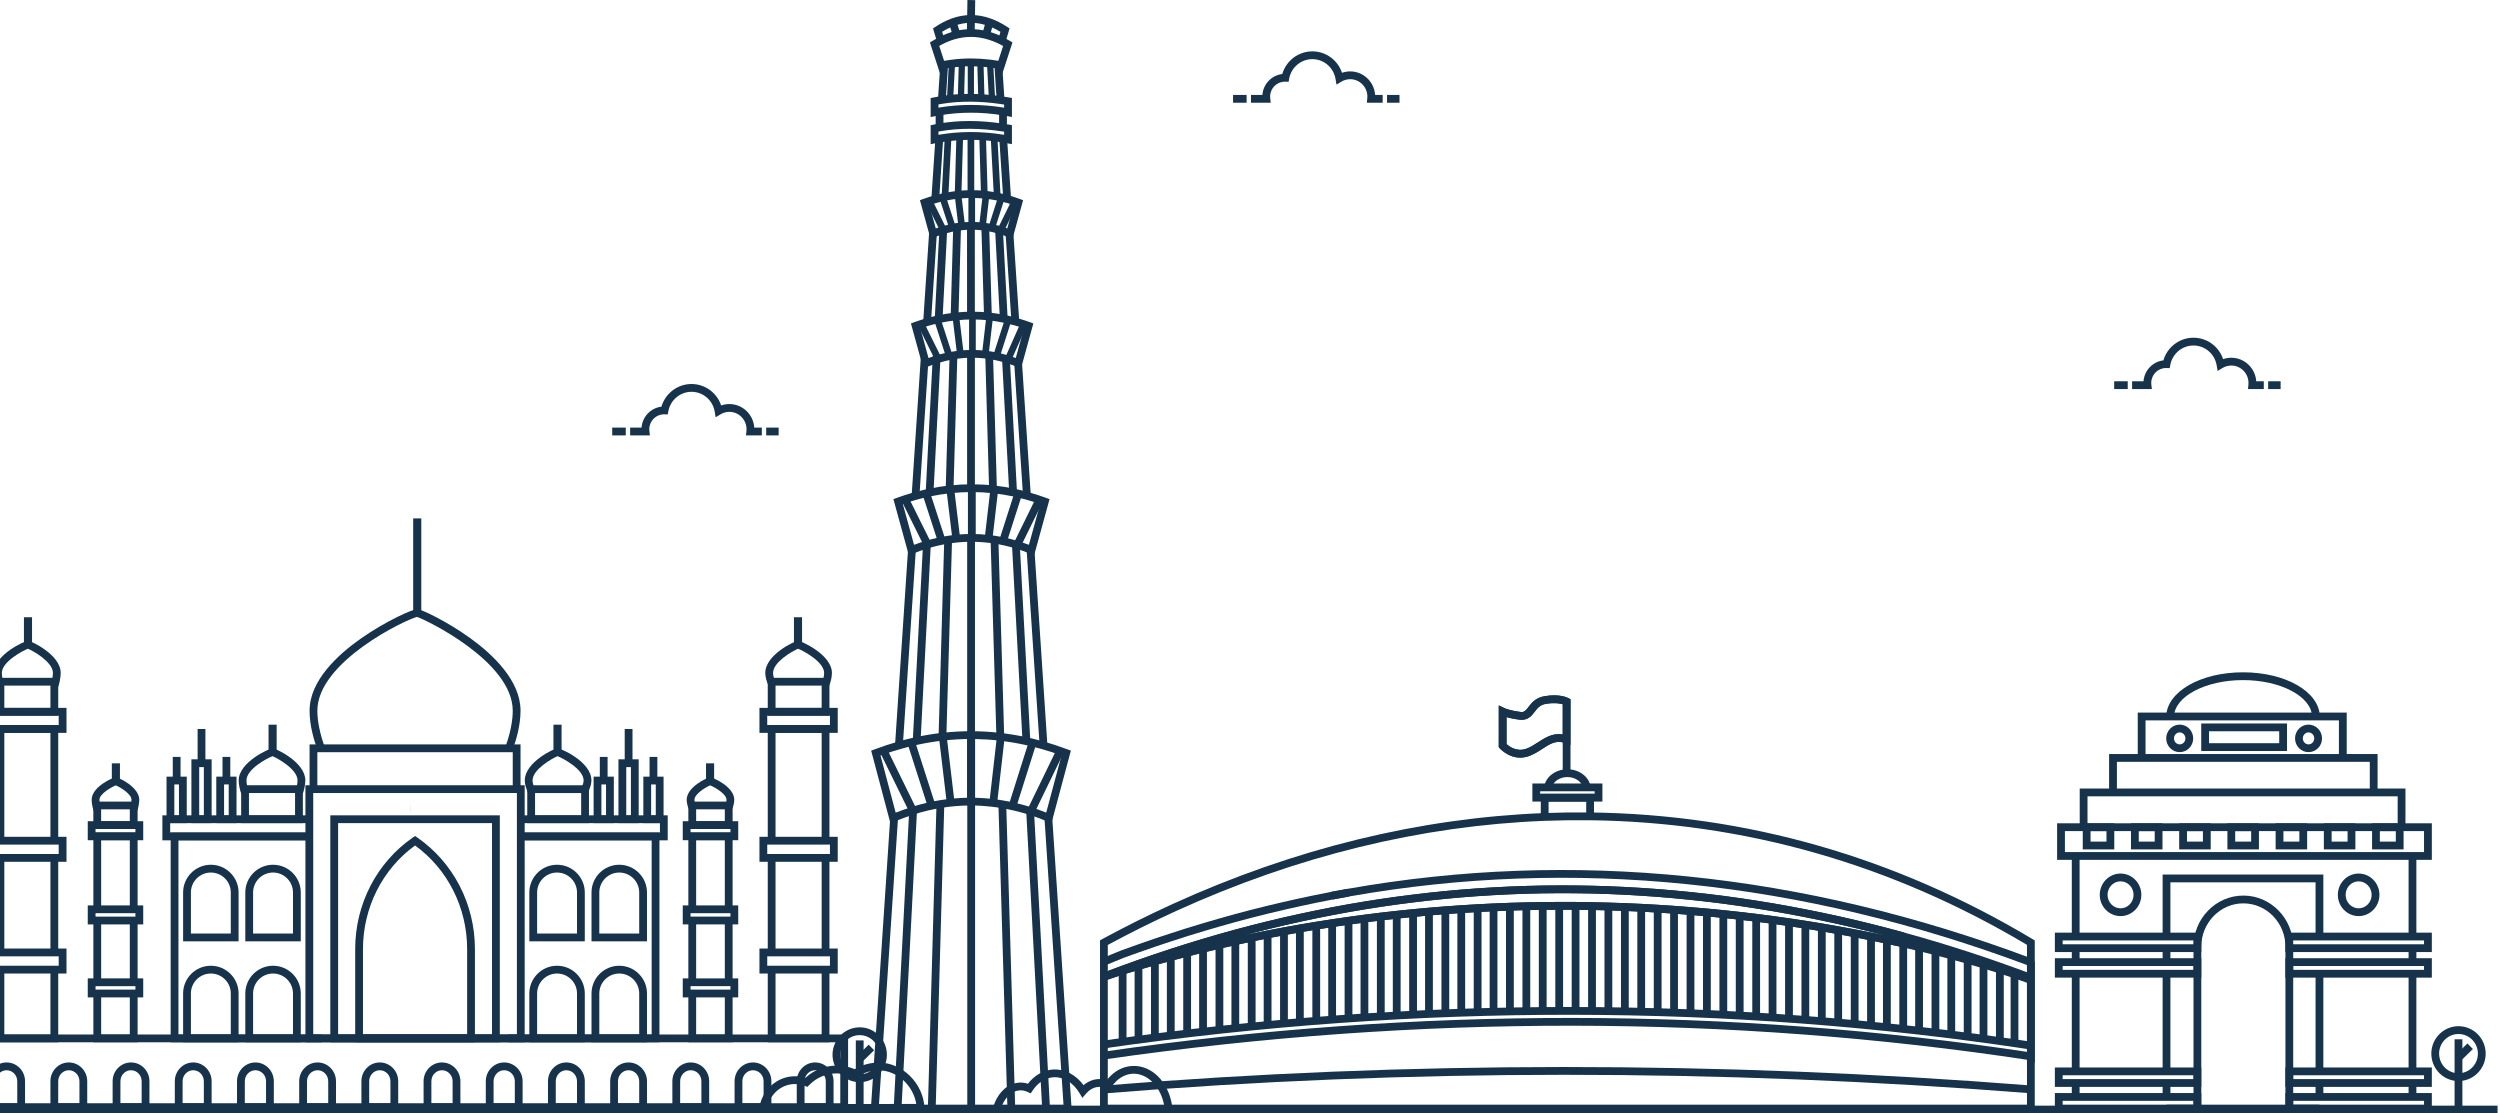 <svg width="238" height="106" viewBox="0 0 238 106" fill="none" xmlns="http://www.w3.org/2000/svg">
<path d="M72.214 105.857L88.029 105.834L88.009 105.445C87.889 103.12 85.897 101.157 83.659 101.157C82.857 101.156 82.07 101.373 81.382 101.786C80.842 101.56 80.262 101.444 79.676 101.445C78.547 101.445 77.491 101.858 76.677 102.611C76.357 102.51 76.023 102.458 75.687 102.458C74.013 102.458 72.584 103.705 72.289 105.423L72.214 105.857ZM87.227 105.094L73.128 105.114C73.502 103.982 74.519 103.2 75.686 103.2C76.007 103.2 76.326 103.261 76.635 103.383L76.865 103.474L77.037 103.296C77.73 102.581 78.668 102.187 79.676 102.187C80.222 102.186 80.761 102.307 81.254 102.541L81.444 102.63L81.618 102.514C82.222 102.112 82.933 101.897 83.659 101.898C85.39 101.898 86.944 103.326 87.227 105.094Z" fill="#17324B"/>
<path d="M144.723 72.126C144.963 72.126 145.22 72.088 145.491 71.999C145.989 71.834 146.411 71.56 146.819 71.295C147.565 70.811 148.154 70.429 149.014 70.741L149.511 70.922V70.393C149.511 68.978 149.511 67.481 149.513 66.792L149.514 66.569L149.317 66.464C149.181 66.391 148.43 66.041 147.034 66.279C146.188 66.421 145.798 66.934 145.513 67.308C145.235 67.673 145.108 67.82 144.763 67.778C143.722 67.651 143.219 67.412 143.214 67.41L142.682 67.153L142.68 71.127L142.772 71.232C142.811 71.276 143.575 72.126 144.723 72.126ZM148.414 69.887C147.626 69.887 146.992 70.298 146.415 70.673C146.029 70.923 145.665 71.16 145.258 71.295C144.368 71.59 143.665 71.057 143.422 70.834V68.267C143.715 68.352 144.131 68.448 144.674 68.514C145.455 68.606 145.814 68.136 146.103 67.757C146.359 67.421 146.601 67.104 147.158 67.01C147.976 66.871 148.507 66.965 148.771 67.044C148.769 67.71 148.769 68.807 148.769 69.915C148.652 69.897 148.533 69.887 148.414 69.887Z" fill="#17324B"/>
<path d="M31.446 99.226H47.582V77.62H31.446V99.226ZM46.84 98.485H32.188V78.361H46.84V98.485Z" fill="#17324B"/>
<path d="M29.077 99.226H49.949V74.756H29.077V99.226ZM49.208 98.484H29.819V75.497H49.208V98.484Z" fill="#17324B"/>
<path d="M29.471 75.126H30.212V71.61H48.813V75.126H49.555V70.869H29.471V75.126ZM39.118 77.28H39.123V76.508L39.118 77.28Z" fill="#17324B"/>
<path d="M39.118 77.28H39.123V76.508L39.118 77.28ZM30.285 71.538L30.979 71.277L30.917 71.114C30.462 69.883 30.212 68.658 30.212 67.661C30.212 63.012 38.605 58.987 39.7 58.731C40.544 58.997 48.813 62.985 48.813 67.661C48.813 68.659 48.563 69.884 48.109 71.111C48.092 71.164 48.077 71.203 48.062 71.24L48.048 71.277L48.743 71.538L48.756 71.504C48.774 71.455 48.794 71.404 48.81 71.353C49.147 70.444 49.555 69.05 49.555 67.661C49.555 64.821 46.973 62.351 44.807 60.78C42.581 59.164 40.082 57.983 39.711 57.983C39.321 57.983 36.769 59.096 34.372 60.776C32.136 62.343 29.471 64.809 29.471 67.661C29.471 69.049 29.878 70.443 30.221 71.369C30.234 71.405 30.249 71.444 30.264 71.483L30.285 71.538Z" fill="#17324B"/>
<path d="M40.107 49.352H39.336V58.353H40.107V49.352ZM22.984 75.609L23.677 75.345C23.571 75.068 23.464 74.618 23.464 74.295C23.464 73.218 25.429 72.182 25.945 71.987C26.455 72.198 28.326 73.247 28.326 74.295C28.326 74.622 28.22 75.071 28.116 75.345L28.809 75.609C28.938 75.271 29.068 74.734 29.068 74.295C29.068 72.535 26.197 71.228 25.953 71.228C25.699 71.228 22.723 72.535 22.723 74.295C22.723 74.73 22.854 75.268 22.984 75.609Z" fill="#17324B"/>
<path d="M26.337 68.99H25.566V71.597H26.337V68.99ZM16.247 99.226H30.631V98.484H16.989V79.998H29.447V79.256H16.247V99.226Z" fill="#17324B"/>
<path d="M15.458 79.998H29.447V79.256H16.2V78.362H29.447V77.62H15.458V79.998ZM23.353 89.612H28.634V84.965C28.634 83.509 27.45 82.324 25.994 82.324C24.538 82.324 23.353 83.509 23.353 84.965V89.612H23.353ZM27.892 88.87H24.095V84.965C24.095 83.918 24.947 83.066 25.994 83.066C27.041 83.066 27.892 83.918 27.892 84.965V88.87H27.892ZM17.432 89.612H22.713V84.965C22.713 83.509 21.529 82.324 20.073 82.324C18.617 82.324 17.432 83.509 17.432 84.965V89.612ZM21.971 88.87H18.174V84.965C18.174 83.918 19.026 83.066 20.073 83.066C21.12 83.066 21.971 83.918 21.971 84.965V88.87ZM23.353 99.226H28.634V94.579C28.634 93.123 27.45 91.939 25.994 91.939C24.538 91.939 23.353 93.123 23.353 94.579V99.226H23.353ZM27.892 98.484H24.095V94.579C24.095 93.532 24.947 92.68 25.994 92.68C27.041 92.68 27.892 93.532 27.892 94.579V98.484H27.892ZM17.432 99.226H22.713V94.579C22.713 93.123 21.529 91.939 20.073 91.939C18.617 91.939 17.432 93.123 17.432 94.579V99.226ZM21.971 98.484H18.174V94.579C18.174 93.532 19.026 92.68 20.073 92.68C21.12 92.68 21.971 93.532 21.971 94.579V98.484Z" fill="#17324B"/>
<path d="M22.959 78.362H28.832V74.755H22.959V78.362ZM28.09 77.62H23.7V75.497H28.09V77.62ZM20.59 78.362H22.516V73.936H20.59V78.362ZM21.774 77.62H21.332V74.678H21.774V77.62Z" fill="#17324B"/>
<path d="M21.924 72.058H21.182V74.308H21.924V72.058ZM15.854 78.362H17.778V73.937H15.854V78.362ZM17.037 77.62H16.596V74.679H17.037V77.62Z" fill="#17324B"/>
<path d="M17.188 72.058H16.447V74.308H17.188V72.058ZM18.222 78.362H20.148V72.286H18.222V78.362ZM19.407 77.62H18.964V73.028H19.407V77.62Z" fill="#17324B"/>
<path d="M19.555 69.399H18.813V72.658H19.555V69.399ZM55.98 75.464L55.995 75.425C56.009 75.387 56.024 75.348 56.04 75.309C56.165 75.005 56.303 74.671 56.303 74.295C56.303 72.491 53.335 71.228 53.073 71.228C52.828 71.228 49.958 72.535 49.958 74.295C49.958 74.7 50.103 75.069 50.221 75.366L50.255 75.457L50.953 75.204L50.914 75.103C50.812 74.843 50.699 74.559 50.699 74.295C50.699 73.248 52.568 72.199 53.08 71.988C53.574 72.179 55.561 73.23 55.561 74.295C55.561 74.525 55.458 74.775 55.358 75.018C55.336 75.072 55.319 75.116 55.302 75.16L55.288 75.197L55.98 75.464Z" fill="#17324B"/>
<path d="M53.461 68.99H52.689V71.597H53.461V68.99ZM48.396 99.226H62.779V79.256H49.578V79.998H62.038V98.484H48.396V99.226Z" fill="#17324B"/>
<path d="M49.577 79.998H63.566V77.62H49.577V78.362H62.825V79.256H49.577V79.998ZM50.391 89.612H55.672V84.965C55.672 83.509 54.488 82.324 53.032 82.324C51.576 82.324 50.391 83.509 50.391 84.965V89.612ZM54.931 88.87H51.133V84.965C51.133 83.918 51.985 83.066 53.032 83.066C54.079 83.066 54.931 83.918 54.931 84.965V88.87ZM56.312 89.612H61.593V84.965C61.593 83.509 60.409 82.324 58.953 82.324C57.497 82.324 56.312 83.509 56.312 84.965V89.612ZM60.852 88.87H57.054V84.965C57.054 83.918 57.906 83.066 58.953 83.066C60 83.066 60.852 83.918 60.852 84.965V88.87ZM50.391 99.226H55.672V94.579C55.672 93.123 54.488 91.939 53.032 91.939C51.576 91.939 50.391 93.123 50.391 94.579V99.226ZM54.931 98.484H51.133V94.579C51.133 93.532 51.985 92.68 53.032 92.68C54.079 92.68 54.931 93.532 54.931 94.579V98.484ZM56.312 99.226H61.593V94.579C61.593 93.123 60.409 91.939 58.953 91.939C57.497 91.939 56.312 93.123 56.312 94.579V99.226ZM60.852 98.484H57.054V94.579C57.054 93.532 57.906 92.68 58.953 92.68C60 92.68 60.852 93.532 60.852 94.579V98.484Z" fill="#17324B"/>
<path d="M50.196 78.362H56.069V74.756H50.196V78.362ZM55.327 77.62H50.937V75.497H55.327V77.62ZM73.158 65.298L73.847 65.022C73.834 64.99 73.822 64.957 73.809 64.921C73.708 64.658 73.596 64.331 73.596 64.066C73.596 63.02 75.463 61.971 75.976 61.759C76.471 61.952 78.457 63.004 78.457 64.066C78.457 64.329 78.382 64.67 78.245 65.027L78.938 65.293C79.057 64.982 79.199 64.516 79.199 64.066C79.199 62.306 76.223 60.998 75.969 60.998C75.725 60.998 72.854 62.306 72.854 64.066C72.854 64.451 72.985 64.844 73.114 65.179C73.126 65.216 73.142 65.258 73.158 65.298Z" fill="#17324B"/>
<path d="M76.355 58.762H75.584V61.37H76.355V58.762ZM73.09 68.133H78.963V64.529H73.09V68.133ZM78.221 67.391H73.831V65.27H78.221V67.391ZM56.512 78.362H58.436V73.937H56.512V78.362ZM57.695 77.62H57.254V74.679H57.695V77.62Z" fill="#17324B"/>
<path d="M57.843 72.058H57.102V74.308H57.843V72.058ZM61.246 78.362H63.172V73.937H61.246V78.362ZM62.43 77.62H61.988V74.679H62.43V77.62Z" fill="#17324B"/>
<path d="M62.58 72.058H61.838V74.308H62.58V72.058ZM58.877 78.362H60.803V72.286H58.877V78.362ZM60.062 77.62H59.619V73.028H60.062V77.62Z" fill="#17324B"/>
<path d="M60.214 69.399H59.472V72.658H60.214V69.399ZM78.963 81.672H78.221V90.673H78.963V81.672ZM73.831 81.672H73.09V90.673H73.831V81.672ZM73.09 99.226H78.963V92.309H78.221V98.484H73.831V92.309H73.09V99.226ZM73.09 80.037H73.831V69.771H78.221V80.037H78.963V69.029H73.09V80.037Z" fill="#17324B"/>
<path d="M72.3 82.043H79.752V79.666H72.3V82.043ZM79.01 81.302H73.042V80.407H79.01V81.302ZM72.3 69.771H79.752V67.391H72.3V69.771ZM79.01 69.029H73.042V68.133H79.01V69.029ZM72.3 92.68H79.752V90.302H72.3V92.68ZM79.01 91.938H73.042V91.044H79.01V91.938ZM65.557 76.988L66.246 76.713C66.16 76.499 66.113 76.294 66.113 76.137C66.113 75.579 67.195 74.94 67.605 74.766C68.002 74.925 69.162 75.568 69.162 76.137C69.162 76.294 69.115 76.499 69.029 76.713L69.718 76.988C69.802 76.776 69.903 76.456 69.903 76.137C69.903 74.896 67.876 74.004 67.599 74.004C67.34 74.004 65.371 74.925 65.371 76.137C65.371 76.456 65.472 76.776 65.557 76.988Z" fill="#17324B"/>
<path d="M67.985 72.672H67.213V74.375H67.985V72.672ZM65.531 78.921H69.744V76.31H65.531V78.921ZM69.002 78.179H66.273V77.051H69.002V78.179ZM66.273 87.634H65.531V93.512H66.273V87.634ZM69.744 87.634H69.002V93.512H69.744V87.634ZM65.531 86.565H66.273V79.99H69.002V86.565H69.744V79.248H65.531V86.565ZM65.531 99.226H69.744V94.581L69.002 94.579V98.484H66.273V94.581L65.531 94.579V99.226Z" fill="#17324B"/>
<path d="M64.998 88.005H70.279V86.195H64.998V88.005ZM69.538 87.263H65.74V86.936H69.538V87.263ZM64.998 79.99H70.279V78.179H64.998V79.99ZM69.538 79.248H65.74V78.921H69.538V79.248ZM64.998 94.952H70.279V93.141H64.998V94.952ZM69.538 94.21H65.74V93.883H69.538V94.21ZM-0.306 65.45L0.386 65.184C0.274 64.892 0.176 64.37 0.176 64.066C0.176 63.001 2.163 61.95 2.657 61.758C3.169 61.97 5.038 63.02 5.038 64.066C5.038 64.367 4.939 64.89 4.826 65.184L5.518 65.45C5.647 65.115 5.779 64.506 5.779 64.066C5.779 62.306 2.909 60.998 2.664 60.998C2.411 60.998 -0.566 62.306 -0.566 64.066C-0.566 64.463 -0.452 65.071 -0.306 65.45Z" fill="#17324B"/>
<path d="M3.05 58.762H2.278V61.37H3.05V58.762ZM-0.331 68.133H5.543V64.529H-0.331V68.133ZM4.801 67.391H0.411V65.27H4.801V67.391ZM-0.331 99.226H5.543V92.309H4.801V98.484H0.411V92.309H-0.331V99.226ZM0.411 81.672H-0.33V90.673H0.411V81.672ZM5.543 81.672H4.801V90.673H5.543V81.672ZM-0.331 80.037H0.411V69.771H4.801V80.037H5.543V69.029H-0.331V80.037Z" fill="#17324B"/>
<path d="M-1.121 82.043H6.331V79.666H-1.121V82.043ZM5.589 81.302H-0.379V80.407H5.589V81.302ZM-1.121 69.771H6.331V67.391H-1.121V69.771ZM5.589 69.029H-0.379V68.133H5.589V69.029ZM-1.121 92.68H6.331V90.302H-1.121V92.68ZM5.589 91.938H-0.379V91.044H5.589V91.938ZM8.926 77.188L9.251 77.025H9.629L9.627 77.016V76.948L9.601 76.881C9.537 76.722 9.468 76.333 9.468 76.137C9.468 75.568 10.629 74.924 11.025 74.766C11.434 74.939 12.516 75.577 12.516 76.137C12.516 76.337 12.447 76.73 12.384 76.886L13.072 77.164C13.178 76.899 13.258 76.403 13.258 76.137C13.258 74.925 11.289 74.004 11.031 74.004C10.754 74.004 8.726 74.896 8.726 76.137C8.726 76.377 8.79 76.803 8.885 77.084V77.106L8.926 77.188Z" fill="#17324B"/>
<path d="M11.418 72.672H10.646V74.375H11.418V72.672ZM8.886 78.921H13.1V76.31H8.886V78.921ZM12.358 78.179H9.628V77.051H12.358V78.179ZM8.888 99.226H13.1V94.581L12.358 94.579V98.484H9.63V94.581L8.888 94.579V99.226ZM9.63 87.634H8.889V93.512H9.63V87.634ZM13.1 87.634H12.358V93.512H13.1V87.634ZM8.888 86.565H9.63V79.99H12.358V86.565H13.1V79.248H8.888V86.565Z" fill="#17324B"/>
<path d="M8.354 88.005H13.635V86.195H8.354V88.005ZM12.893 87.263H9.095V86.936H12.893V87.263ZM8.354 79.99H13.635V78.179H8.354V79.99ZM12.893 79.248H9.095V78.921H12.893V79.248ZM8.354 94.952H13.635V93.141H8.354V94.952ZM12.893 94.21H9.095V93.883H12.893V94.21ZM-2.502 105.771H80.738V98.484H-2.502V105.771ZM79.996 105.03H-1.76V99.226H79.996V105.03Z" fill="#17324B"/>
<path d="M75.851 105.772H79.356V102.935C79.356 101.948 78.57 101.145 77.604 101.145C77.133 101.145 76.691 101.332 76.36 101.673C76.032 102.011 75.851 102.459 75.851 102.935V105.772ZM78.614 105.03H76.593V102.935C76.593 102.653 76.699 102.389 76.892 102.19C77.082 101.995 77.335 101.887 77.604 101.887C78.161 101.887 78.614 102.357 78.614 102.935V105.03ZM69.931 105.772H73.436V102.935C73.436 101.948 72.649 101.145 71.682 101.145C71.213 101.145 70.772 101.332 70.44 101.673C70.112 102.011 69.931 102.459 69.931 102.935V105.772ZM72.694 105.03H70.673V102.935C70.673 102.653 70.779 102.389 70.972 102.19C71.162 101.995 71.415 101.887 71.682 101.887C72.24 101.887 72.694 102.357 72.694 102.935V105.03H72.694ZM64.009 105.772H67.514V102.935C67.514 101.948 66.728 101.145 65.763 101.145C65.291 101.145 64.85 101.332 64.518 101.673C64.19 102.011 64.009 102.459 64.009 102.935V105.772ZM66.772 105.03H64.751V102.935C64.751 102.653 64.857 102.389 65.05 102.19C65.24 101.995 65.493 101.887 65.762 101.887C66.319 101.887 66.772 102.357 66.772 102.935V105.03H66.772ZM58.089 105.772H61.594V102.935C61.594 101.948 60.807 101.145 59.841 101.145C59.368 101.145 58.926 101.333 58.597 101.674C58.27 102.011 58.089 102.459 58.089 102.935V105.772ZM60.852 105.03H58.831V102.935C58.831 102.653 58.937 102.389 59.13 102.19C59.222 102.094 59.332 102.018 59.454 101.965C59.577 101.913 59.708 101.886 59.841 101.887C60.398 101.887 60.852 102.357 60.852 102.935V105.03H60.852ZM52.167 105.772H55.672V102.935C55.672 101.948 54.886 101.145 53.921 101.145C53.45 101.145 53.008 101.332 52.676 101.673C52.348 102.011 52.167 102.459 52.167 102.935V105.772ZM54.93 105.03H52.909V102.935C52.909 102.653 53.016 102.389 53.208 102.19C53.399 101.995 53.652 101.887 53.921 101.887C54.477 101.887 54.93 102.357 54.93 102.935V105.03ZM46.248 105.772H49.752V102.935C49.752 101.948 48.965 101.145 47.999 101.145C47.529 101.145 47.088 101.332 46.757 101.673C46.428 102.011 46.248 102.459 46.248 102.935V105.772ZM49.01 105.03H46.989V102.935C46.989 102.653 47.096 102.389 47.289 102.19C47.479 101.995 47.731 101.887 47.999 101.887C48.557 101.887 49.01 102.357 49.01 102.935V105.03H49.01ZM40.325 105.772H43.83V102.935C43.83 101.948 43.044 101.145 42.079 101.145C41.608 101.145 41.166 101.332 40.835 101.673C40.506 102.011 40.325 102.459 40.325 102.935V105.772ZM43.088 105.03H41.067V102.935C41.067 102.653 41.174 102.389 41.367 102.19C41.557 101.995 41.81 101.887 42.079 101.887C42.636 101.887 43.088 102.357 43.088 102.935V105.03H43.088ZM34.406 105.772H37.91V102.935C37.91 101.948 37.124 101.145 36.157 101.145C35.684 101.145 35.243 101.333 34.914 101.674C34.587 102.011 34.406 102.459 34.406 102.935V105.772ZM37.169 105.03H35.147V102.935C35.147 102.653 35.254 102.389 35.447 102.19C35.538 102.094 35.649 102.018 35.771 101.965C35.893 101.913 36.024 101.886 36.157 101.887C36.715 101.887 37.169 102.357 37.169 102.935V105.03ZM28.484 105.772H31.988V102.935C31.988 101.948 31.203 101.145 30.237 101.145C29.766 101.145 29.324 101.332 28.993 101.673C28.665 102.011 28.484 102.459 28.484 102.935V105.772ZM31.247 105.03H29.226V102.935C29.226 102.653 29.332 102.389 29.525 102.19C29.715 101.995 29.968 101.887 30.237 101.887C30.794 101.887 31.247 102.357 31.247 102.935V105.03ZM22.564 105.772H26.068V102.935C26.068 101.948 25.282 101.145 24.315 101.145C23.845 101.145 23.404 101.332 23.073 101.673C22.745 102.011 22.564 102.459 22.564 102.935V105.772ZM25.327 105.03H23.306V102.935C23.306 102.653 23.412 102.389 23.605 102.19C23.795 101.995 24.047 101.887 24.315 101.887C24.873 101.887 25.327 102.357 25.327 102.935V105.03ZM16.642 105.772H20.146V102.935C20.146 101.948 19.361 101.145 18.395 101.145C17.924 101.145 17.482 101.332 17.151 101.673C16.823 102.011 16.642 102.459 16.642 102.935V105.772ZM19.405 105.03H17.384V102.935C17.384 102.653 17.49 102.389 17.683 102.19C17.873 101.995 18.126 101.887 18.395 101.887C18.952 101.887 19.405 102.357 19.405 102.935V105.03H19.405ZM10.722 105.772H14.227V102.935C14.227 101.948 13.44 101.145 12.473 101.145C12.001 101.145 11.559 101.333 11.23 101.674C10.903 102.011 10.722 102.459 10.722 102.935V105.772ZM13.485 105.03H11.464V102.935C11.464 102.653 11.57 102.389 11.763 102.19C11.855 102.094 11.965 102.018 12.087 101.965C12.209 101.913 12.341 101.886 12.473 101.887C13.031 101.887 13.485 102.357 13.485 102.935V105.03ZM4.8 105.772H8.305V102.935C8.305 101.948 7.519 101.145 6.554 101.145C6.082 101.145 5.641 101.332 5.309 101.673C4.981 102.011 4.8 102.459 4.8 102.935V105.772ZM7.563 105.03H5.542V102.935C5.542 102.653 5.648 102.389 5.841 102.19C6.031 101.995 6.285 101.887 6.554 101.887C7.11 101.887 7.563 102.357 7.563 102.935V105.03ZM-1.12 105.772H2.385V102.935C2.385 101.948 1.598 101.145 0.631 101.145C0.159 101.145 -0.282 101.333 -0.612 101.674C-0.939 102.008 -1.12 102.456 -1.12 102.935V105.772ZM1.643 105.03H-0.378V102.935C-0.378 102.652 -0.272 102.388 -0.08 102.191C0.111 101.994 0.362 101.887 0.632 101.887C1.189 101.887 1.643 102.357 1.643 102.935V105.03H1.643Z" fill="#17324B"/>
<path d="M33.813 99.226H45.213V90.356C45.213 86.078 43.161 82.106 39.724 79.731L39.513 79.585L39.303 79.731C35.866 82.106 33.814 86.078 33.814 90.356V99.226H33.813ZM44.471 98.484H34.555V90.356C34.555 86.41 36.404 82.742 39.513 80.49C42.623 82.742 44.471 86.41 44.471 90.356V98.484H44.471ZM-9.473 99.998C-9.452 99.866 -8.968 96.716 -10.171 92.794C-11.28 89.174 -14.101 84.213 -21.239 81.128L-21.758 80.904V96.781L-21.016 96.783V82.039C-15.799 84.43 -12.393 88.108 -10.889 92.98C-9.728 96.743 -10.2 99.85 -10.206 99.881L-9.473 99.998Z" fill="#17324B"/>
<path d="M-31.54 101.448H-36.182V102.19H-31.54V101.448ZM-31.54 102.67H-36.182V103.412H-31.54V102.67ZM-31.54 103.892H-36.182V104.633H-31.54V103.892ZM-31.539 105.114H-36.182V105.856H-31.539V105.114ZM104.72 105.904H193.709V89.528L193.529 89.421C180.461 81.593 166.281 77.531 151.381 77.345C149.941 77.328 148.481 77.347 147.039 77.402C135.149 77.862 123.234 80.778 111.623 86.068C111.514 86.12 111.409 86.168 111.305 86.215C110.796 86.448 110.288 86.686 109.783 86.928C109.26 87.179 108.74 87.432 108.22 87.691C107.801 87.9 107.251 88.177 106.699 88.467C106.176 88.738 105.655 89.013 105.136 89.292L105.135 89.293L104.721 89.518V105.904H104.72ZM192.967 105.162H105.462V93.002L105.532 93.205L105.809 93.119C106.134 93.017 106.458 92.916 106.782 92.82C106.828 92.805 106.874 92.79 106.92 92.776L106.982 92.757C107.484 92.605 107.986 92.455 108.489 92.308C109.006 92.157 109.524 92.009 110.043 91.864C110.545 91.724 111.048 91.587 111.552 91.454C112.069 91.314 112.587 91.178 113.107 91.047C113.609 90.918 114.113 90.792 114.617 90.67L114.782 90.63C115.247 90.518 115.709 90.406 116.172 90.302C116.173 90.301 116.174 90.301 116.175 90.301L116.306 90.27L116.318 90.267C116.318 90.267 116.319 90.267 116.319 90.267C116.683 90.183 117.048 90.1 117.413 90.02L117.417 90.019L117.435 90.015L117.44 90.013C117.444 90.013 117.449 90.012 117.453 90.011C117.468 90.007 117.482 90.004 117.497 90.001C117.502 90 117.507 89.999 117.512 89.998L117.518 89.996L117.554 89.988L117.604 89.977L117.683 89.96C118.2 89.845 118.718 89.734 119.236 89.627C119.743 89.52 120.246 89.419 120.749 89.319C121.267 89.219 121.787 89.118 122.302 89.022L122.344 89.014C122.835 88.924 123.323 88.835 123.81 88.751C124.328 88.66 124.847 88.573 125.367 88.49C125.869 88.406 126.371 88.327 126.874 88.253C127.392 88.172 127.911 88.096 128.43 88.025C128.933 87.952 129.437 87.884 129.942 87.819L129.995 87.812C130.496 87.748 130.998 87.683 131.496 87.625C132.001 87.566 132.506 87.507 133.007 87.453C133.527 87.396 134.046 87.344 134.562 87.293C135.067 87.243 135.57 87.197 136.071 87.153C136.592 87.109 137.11 87.067 137.625 87.028C138.112 86.989 138.599 86.954 139.087 86.924L139.112 86.922L139.135 86.921C139.638 86.886 140.138 86.858 140.634 86.83L140.691 86.826C141.196 86.797 141.7 86.772 142.201 86.751C142.724 86.726 143.242 86.707 143.757 86.688C144.279 86.671 144.801 86.657 145.319 86.644C145.84 86.632 146.357 86.623 146.872 86.617C147.398 86.611 147.919 86.606 148.436 86.606C148.959 86.604 149.476 86.604 149.991 86.609C150.514 86.613 151.036 86.621 151.553 86.632C152.076 86.64 152.595 86.652 153.108 86.667C153.633 86.682 154.155 86.699 154.672 86.72C155.196 86.74 155.713 86.763 156.227 86.789C156.537 86.805 156.847 86.822 157.155 86.839L157.179 86.841C157.179 86.841 157.181 86.841 157.182 86.841L157.218 86.843C157.224 86.843 157.231 86.844 157.237 86.844C157.297 86.847 157.356 86.851 157.416 86.854C157.421 86.855 157.426 86.855 157.431 86.855C157.456 86.857 157.481 86.858 157.506 86.86C157.519 86.86 157.532 86.861 157.544 86.862L157.548 86.862L157.587 86.865L157.65 86.868L157.788 86.877C158.312 86.908 158.83 86.942 159.343 86.978C159.87 87.015 160.392 87.057 160.907 87.099C161.431 87.141 161.948 87.185 162.461 87.233C162.986 87.283 163.508 87.333 164.024 87.386C164.542 87.438 165.06 87.494 165.577 87.553C166.105 87.614 166.627 87.675 167.143 87.738C167.668 87.805 168.186 87.872 168.698 87.939C169.218 88.011 169.739 88.085 170.258 88.161C170.784 88.239 171.302 88.316 171.813 88.396C172.342 88.479 172.862 88.563 173.375 88.649C173.894 88.737 174.412 88.828 174.929 88.923C175.365 89.001 175.933 89.103 176.491 89.212C177.023 89.313 177.54 89.416 178.047 89.518C178.549 89.621 179.051 89.726 179.551 89.835C180.087 89.948 180.604 90.063 181.107 90.176L181.269 89.452L181.11 89.416L181.289 88.781C180.753 88.63 180.207 88.486 179.724 88.359C179.22 88.227 178.716 88.099 178.21 87.974C177.69 87.842 177.169 87.717 176.649 87.593C176.126 87.469 175.602 87.349 175.077 87.232L175.017 87.219C174.524 87.11 174.014 86.997 173.51 86.895C172.902 86.766 172.402 86.664 171.939 86.577C171.42 86.472 170.9 86.373 170.378 86.278C169.856 86.181 169.332 86.089 168.808 86C168.212 85.897 167.714 85.815 167.243 85.745C166.72 85.661 166.196 85.582 165.671 85.507C165.152 85.432 164.63 85.358 164.109 85.291C163.585 85.223 163.063 85.16 162.54 85.097C162.019 85.036 161.497 84.979 160.975 84.926C160.485 84.873 159.97 84.822 159.402 84.772C158.975 84.732 158.41 84.681 157.84 84.64C157.359 84.602 156.877 84.567 156.395 84.538L156.376 84.537C156.344 84.535 156.312 84.533 156.28 84.531L156.267 84.53C155.747 84.494 155.227 84.465 154.706 84.437C154.145 84.408 153.629 84.386 153.13 84.37C152.613 84.349 152.09 84.334 151.569 84.321C151.046 84.308 150.522 84.3 149.997 84.296C149.45 84.287 148.899 84.288 148.435 84.29C147.91 84.289 147.385 84.294 146.86 84.304C146.366 84.311 145.839 84.323 145.297 84.34C144.774 84.355 144.252 84.374 143.727 84.397C143.144 84.421 142.631 84.447 142.161 84.477C141.659 84.504 141.15 84.536 140.644 84.572C140.122 84.608 139.601 84.647 139.08 84.69C138.624 84.73 138.169 84.769 137.715 84.814C137.664 84.819 137.612 84.824 137.56 84.829C137.042 84.877 136.519 84.934 135.998 84.991C135.453 85.05 134.956 85.109 134.478 85.17C133.957 85.232 133.437 85.299 132.917 85.37C132.411 85.44 131.905 85.511 131.397 85.588C130.876 85.668 130.355 85.749 129.835 85.834C129.326 85.918 128.82 86.002 128.314 86.093C127.837 86.178 127.358 86.265 126.881 86.356L126.775 86.377L126.75 86.382C126.275 86.471 125.778 86.57 125.232 86.683C124.691 86.792 124.178 86.9 123.667 87.014C123.16 87.121 122.654 87.234 122.149 87.353C121.627 87.471 121.107 87.595 120.588 87.726C120.446 87.76 120.303 87.795 120.161 87.83C119.796 87.92 119.432 88.013 119.069 88.107C118.546 88.242 118.026 88.378 117.506 88.52L117.475 88.528C116.978 88.665 116.482 88.801 115.986 88.946C115.463 89.092 114.942 89.244 114.423 89.402C113.915 89.553 113.409 89.708 112.905 89.868C112.383 90.03 111.862 90.196 111.342 90.367C110.857 90.524 110.336 90.695 109.822 90.873C109.302 91.049 108.782 91.23 108.262 91.413C107.756 91.592 107.25 91.775 106.745 91.96L106.631 92.003C106.242 92.147 105.852 92.291 105.462 92.439V89.959L105.488 89.945C106.014 89.662 106.537 89.386 107.042 89.125C107.59 88.837 108.136 88.562 108.551 88.354C109.067 88.098 109.584 87.846 110.104 87.597C110.605 87.357 111.107 87.121 111.612 86.89C111.72 86.841 111.828 86.792 111.936 86.741C123.454 81.493 135.274 78.6 147.064 78.143C148.498 78.089 149.933 78.07 151.368 78.087C166.07 78.269 180.064 82.261 192.967 89.949V105.162H192.967ZM157.715 85.374L157.781 85.379C158.299 85.418 158.817 85.462 159.334 85.511C159.856 85.556 160.377 85.607 160.897 85.664C161.417 85.716 161.933 85.773 162.452 85.833C162.973 85.896 163.492 85.959 164.014 86.026C164.531 86.093 165.049 86.166 165.566 86.242C166.088 86.315 166.609 86.394 167.129 86.478C167.599 86.548 168.091 86.628 168.682 86.731C169.204 86.819 169.725 86.912 170.245 87.008C170.763 87.102 171.28 87.201 171.797 87.305C172.259 87.392 172.753 87.492 173.359 87.621C173.861 87.722 174.367 87.835 174.857 87.943L174.916 87.957C175.438 88.072 175.958 88.191 176.477 88.315C176.994 88.438 177.51 88.561 178.03 88.693C178.499 88.809 178.968 88.928 179.435 89.051C179.03 88.964 178.617 88.878 178.195 88.791C177.685 88.688 177.165 88.585 176.632 88.484C176.109 88.382 175.586 88.285 175.061 88.193C174.552 88.099 174.03 88.008 173.499 87.918C172.982 87.831 172.46 87.747 171.928 87.663C171.414 87.583 170.894 87.505 170.366 87.427C169.851 87.351 169.327 87.278 168.797 87.204C168.281 87.137 167.762 87.069 167.235 87.002C166.715 86.939 166.192 86.878 165.662 86.817C165.148 86.758 164.625 86.701 164.098 86.648C163.582 86.596 163.058 86.545 162.531 86.495C162.013 86.446 161.493 86.402 160.967 86.36C160.449 86.318 159.925 86.276 159.395 86.238C158.879 86.202 158.359 86.168 157.833 86.136C157.438 86.112 157.039 86.09 156.637 86.068L156.63 86.067C156.508 86.061 156.386 86.055 156.264 86.048C155.747 86.023 155.227 86 154.701 85.978C154.181 85.958 153.657 85.941 153.129 85.926C152.613 85.911 152.09 85.899 151.566 85.89C151.047 85.879 150.523 85.871 149.997 85.867C149.479 85.863 148.959 85.863 148.434 85.865C147.915 85.865 147.391 85.869 146.863 85.876C146.345 85.882 145.825 85.89 145.3 85.903C144.781 85.916 144.257 85.93 143.731 85.947C143.211 85.966 142.691 85.985 142.167 86.01C141.665 86.031 141.157 86.057 140.648 86.086L140.592 86.089C140.093 86.118 139.589 86.147 139.086 86.181C138.592 86.212 138.091 86.247 137.591 86.286L137.567 86.288C137.05 86.329 136.531 86.37 136.007 86.415C135.502 86.459 134.996 86.505 134.489 86.556C133.971 86.606 133.449 86.659 132.927 86.716C132.424 86.77 131.916 86.829 131.409 86.888C130.908 86.947 130.404 87.012 129.9 87.077L129.846 87.084C129.342 87.149 128.834 87.217 128.325 87.291C127.769 87.368 127.257 87.443 126.763 87.52C126.289 87.589 125.792 87.668 125.247 87.758C124.727 87.842 124.205 87.928 123.682 88.021C123.195 88.105 122.704 88.195 122.21 88.285L122.167 88.292C121.649 88.389 121.127 88.49 120.606 88.591L120.603 88.592C120.097 88.693 119.592 88.794 119.084 88.901C118.878 88.944 118.671 88.987 118.464 89.031C118.727 88.962 118.99 88.893 119.254 88.825C119.756 88.695 120.259 88.569 120.763 88.447C121.279 88.317 121.797 88.193 122.316 88.076C122.817 87.958 123.32 87.845 123.824 87.739C124.342 87.624 124.861 87.514 125.38 87.41C125.882 87.305 126.385 87.205 126.889 87.111C126.889 87.111 126.89 87.11 126.891 87.11L126.963 87.096C127.399 87.012 127.837 86.931 128.274 86.854L128.312 86.847C128.334 86.843 128.357 86.839 128.38 86.835L128.419 86.828L128.443 86.823C128.947 86.733 129.45 86.65 129.954 86.566C130.471 86.483 130.99 86.4 131.508 86.321C132.011 86.246 132.514 86.174 133.017 86.105C133.534 86.034 134.051 85.968 134.568 85.907C135.071 85.842 135.574 85.783 136.078 85.729C136.595 85.672 137.114 85.616 137.631 85.568L137.633 85.567C137.767 85.554 137.9 85.541 138.034 85.528C138.355 85.498 138.676 85.47 138.997 85.442L139.12 85.431C139.645 85.388 140.169 85.349 140.695 85.312C141.198 85.277 141.701 85.245 142.205 85.218C142.722 85.185 143.24 85.159 143.758 85.139C144.28 85.115 144.798 85.097 145.319 85.082C145.837 85.065 146.354 85.053 146.871 85.046C147.393 85.036 147.914 85.031 148.435 85.032C148.898 85.03 149.443 85.029 149.987 85.038C150.511 85.042 151.032 85.05 151.55 85.063C152.067 85.076 152.586 85.09 153.102 85.111C153.6 85.127 154.11 85.149 154.666 85.178C155.183 85.205 155.7 85.234 156.218 85.27C156.219 85.27 156.22 85.27 156.222 85.271C156.689 85.299 157.156 85.331 157.623 85.367L157.624 85.367L157.656 85.369L157.66 85.37C157.666 85.37 157.672 85.37 157.678 85.371L157.694 85.372C157.702 85.373 157.708 85.373 157.715 85.374ZM126.89 85.63C127.408 85.531 127.925 85.437 128.445 85.343L128.313 84.613C127.792 84.707 127.271 84.803 126.751 84.901L126.89 85.63Z" fill="#17324B"/>
<path d="M105.162 104.091C133.937 101.737 163.575 101.732 193.255 104.075L193.313 103.336C163.594 100.989 133.916 100.994 105.102 103.352L105.162 104.091ZM193.229 100.926L193.34 100.192C164.695 95.841 135.026 95.812 105.156 100.105L105.262 100.839C135.059 96.556 164.656 96.585 193.229 100.926Z" fill="#17324B"/>
<path d="M193.12 99.885L193.231 99.151C164.587 94.8 134.917 94.771 105.048 99.064L105.153 99.798C134.951 95.515 164.547 95.545 193.12 99.885ZM193.153 91.94L193.414 91.245C171.611 83.057 149.708 80.826 128.315 84.613C127.792 84.707 127.271 84.802 126.751 84.902C126.246 84.998 125.74 85.098 125.233 85.202C124.711 85.308 124.189 85.419 123.668 85.534C123.161 85.642 122.655 85.755 122.15 85.874C121.627 85.993 121.107 86.117 120.587 86.246C120.08 86.369 119.573 86.495 119.068 86.626C118.546 86.76 118.025 86.899 117.505 87.041C116.998 87.179 116.492 87.32 115.987 87.466C115.464 87.613 114.943 87.766 114.423 87.923C113.916 88.073 113.41 88.227 112.905 88.386C112.382 88.548 111.86 88.715 111.341 88.889C110.834 89.051 110.328 89.219 109.824 89.391C109.301 89.568 108.78 89.75 108.26 89.936C107.754 90.113 107.249 90.294 106.745 90.479C106.478 90.578 106.151 90.716 105.835 90.849C105.557 90.967 105.295 91.078 105.075 91.161L105.339 91.855C105.571 91.766 105.852 91.647 106.124 91.533C106.432 91.402 106.75 91.268 107 91.176C107.501 90.992 108.004 90.812 108.508 90.635C109.024 90.45 109.543 90.269 110.063 90.094C110.564 89.922 111.067 89.755 111.572 89.594C112.088 89.421 112.606 89.255 113.127 89.094C113.628 88.936 114.131 88.783 114.635 88.634C115.152 88.478 115.671 88.326 116.191 88.179C116.693 88.034 117.196 87.894 117.701 87.757C118.217 87.615 118.735 87.478 119.254 87.344C119.756 87.214 120.26 87.088 120.764 86.966C121.28 86.838 121.798 86.715 122.317 86.597C122.819 86.479 123.322 86.366 123.826 86.259C124.343 86.144 124.862 86.034 125.382 85.929C125.885 85.825 126.388 85.726 126.89 85.631C127.408 85.531 127.925 85.436 128.445 85.343C149.705 81.579 171.476 83.798 193.153 91.94Z" fill="#17324B"/>
<path d="M193.154 93.418L193.416 92.724C192.915 92.536 192.412 92.351 191.908 92.169C191.467 92.007 191.009 91.843 190.511 91.67C189.992 91.486 189.471 91.306 188.949 91.13C188.446 90.959 187.942 90.791 187.437 90.627C186.917 90.456 186.396 90.29 185.873 90.129C185.325 89.953 184.777 89.788 184.361 89.664C183.842 89.506 183.32 89.353 182.798 89.205C182.296 89.058 181.792 88.917 181.287 88.78C180.768 88.635 180.247 88.495 179.726 88.359C179.222 88.227 178.718 88.098 178.212 87.973C177.693 87.842 177.172 87.715 176.651 87.592C176.127 87.468 175.603 87.349 175.078 87.233C174.58 87.121 174.044 87.003 173.513 86.895C172.983 86.781 172.453 86.673 171.942 86.576C171.422 86.471 170.901 86.372 170.38 86.278C169.838 86.177 169.308 86.083 168.809 86C168.289 85.909 167.768 85.824 167.245 85.745C166.765 85.667 166.249 85.589 165.674 85.507C165.154 85.431 164.633 85.358 164.112 85.29C163.587 85.222 163.065 85.159 162.541 85.097C162.018 85.035 161.498 84.978 160.977 84.925C160.453 84.87 159.929 84.819 159.404 84.772C158.883 84.722 158.362 84.679 157.84 84.64C157.317 84.598 156.793 84.561 156.269 84.529C155.774 84.495 155.262 84.465 154.707 84.438C154.182 84.41 153.658 84.387 153.132 84.37C152.615 84.349 152.092 84.334 151.571 84.321C151.049 84.308 150.524 84.3 149.999 84.296C149.445 84.287 148.898 84.287 148.436 84.29C147.87 84.29 147.355 84.294 146.862 84.304C146.341 84.311 145.82 84.323 145.3 84.34C144.776 84.355 144.254 84.374 143.729 84.398C143.166 84.421 142.654 84.447 142.165 84.477C141.661 84.504 141.152 84.536 140.646 84.572C140.126 84.609 139.604 84.649 139.084 84.691C138.575 84.734 138.068 84.778 137.562 84.83C137.043 84.878 136.521 84.933 136 84.991C135.494 85.046 134.988 85.106 134.481 85.17C134.002 85.227 133.49 85.293 132.919 85.372C132.414 85.439 131.908 85.512 131.399 85.588C130.878 85.667 130.357 85.749 129.836 85.835C129.329 85.918 128.823 86.003 128.317 86.092C127.795 86.186 127.273 86.281 126.753 86.381C126.216 86.483 125.719 86.582 125.233 86.684C124.764 86.777 124.252 86.885 123.67 87.013C123.131 87.128 122.633 87.24 122.152 87.353C121.629 87.472 121.108 87.596 120.589 87.725C120.081 87.849 119.575 87.976 119.07 88.107C118.549 88.241 118.029 88.379 117.508 88.519C117.001 88.657 116.494 88.799 115.988 88.945C115.466 89.093 114.945 89.245 114.425 89.402C113.918 89.553 113.412 89.708 112.907 89.867C112.385 90.029 111.864 90.196 111.344 90.367C110.836 90.531 110.33 90.7 109.825 90.873C109.303 91.049 108.782 91.23 108.263 91.415C107.757 91.594 107.251 91.776 106.747 91.96C106.263 92.139 105.777 92.32 105.292 92.505L105.556 93.198C106.038 93.015 106.52 92.835 107.003 92.657C107.504 92.473 108.007 92.292 108.511 92.114C109.027 91.93 109.545 91.751 110.064 91.575C110.566 91.403 111.07 91.235 111.575 91.072C112.091 90.902 112.609 90.737 113.129 90.575C113.631 90.417 114.134 90.263 114.638 90.112C115.154 89.956 115.673 89.805 116.192 89.659C116.695 89.513 117.198 89.373 117.703 89.236C118.219 89.096 118.737 88.959 119.255 88.826C119.758 88.695 120.262 88.568 120.766 88.445C121.283 88.317 121.8 88.194 122.319 88.076C122.821 87.958 123.324 87.845 123.827 87.737C124.345 87.623 124.863 87.514 125.382 87.41C125.884 87.305 126.387 87.205 126.892 87.11C127.41 87.01 127.929 86.915 128.447 86.822C128.949 86.734 129.452 86.649 129.956 86.567C130.473 86.482 130.993 86.4 131.51 86.322C132.012 86.246 132.515 86.174 133.019 86.106C133.536 86.035 134.053 85.968 134.571 85.906C135.074 85.842 135.577 85.783 136.081 85.728C136.598 85.671 137.117 85.616 137.633 85.568C138.137 85.518 138.641 85.472 139.145 85.43C139.661 85.388 140.181 85.348 140.698 85.312C141.201 85.276 141.704 85.245 142.207 85.217C142.725 85.186 143.242 85.159 143.76 85.139C144.281 85.115 144.801 85.096 145.322 85.082C145.839 85.064 146.357 85.052 146.874 85.046C147.395 85.036 147.917 85.031 148.438 85.031C148.897 85.029 149.44 85.028 149.99 85.037C150.514 85.042 151.035 85.05 151.553 85.062C152.07 85.075 152.588 85.09 153.105 85.111C153.602 85.128 154.113 85.15 154.669 85.179C155.22 85.206 155.727 85.236 156.221 85.27C156.784 85.304 157.294 85.34 157.783 85.379C158.278 85.416 158.786 85.459 159.336 85.51C159.859 85.557 160.38 85.608 160.901 85.662C161.419 85.716 161.935 85.773 162.454 85.834C162.975 85.895 163.495 85.958 164.016 86.026C164.532 86.094 165.051 86.165 165.568 86.241C166.089 86.315 166.61 86.394 167.131 86.478C167.649 86.556 168.167 86.641 168.684 86.731C169.182 86.814 169.706 86.907 170.246 87.008C170.765 87.102 171.283 87.2 171.8 87.304C172.321 87.404 172.842 87.509 173.361 87.621C173.89 87.729 174.422 87.846 174.918 87.957C175.959 88.188 176.998 88.433 178.032 88.692C178.535 88.817 179.037 88.945 179.537 89.077C180.056 89.212 180.574 89.351 181.09 89.495C181.593 89.631 182.094 89.772 182.594 89.918C183.113 90.065 183.631 90.218 184.148 90.375C184.65 90.524 185.152 90.678 185.651 90.837C186.171 90.997 186.69 91.162 187.207 91.332C187.71 91.496 188.212 91.663 188.712 91.833C189.231 92.008 189.749 92.186 190.266 92.37C190.73 92.531 191.193 92.696 191.654 92.866C192.155 93.047 192.656 93.231 193.154 93.418Z" fill="#17324B"/>
<path d="M192.151 92.749H191.409V99.311H192.151V92.749ZM193.709 91.547H192.967V101.148H193.709V91.547ZM190.758 92.294H190.016V99.109H190.758V92.294ZM189.2 91.813H188.458V98.893H189.2V91.813ZM187.691 91.374H186.949V98.692H187.691V91.374ZM186.133 90.946H185.391V98.49H186.133V90.946ZM184.624 90.552H183.882V98.304H184.624V90.552ZM183.066 90.166H182.324V98.122H183.066V90.166ZM181.559 89.814H180.817V97.952H181.559V89.814ZM180.001 89.471H179.259V97.787H180.001V89.471ZM178.492 89.155H177.75V97.635H178.492V89.155ZM176.934 88.848H176.192V97.484H176.934V88.848ZM175.367 88.558H174.626V97.342H175.367V88.558ZM173.807 88.284H173.065V97.211H173.807V88.284ZM172.241 88.03H171.499V97.085H172.241V88.03ZM170.683 87.794H169.941V96.969H170.683V87.794ZM169.117 87.572H168.375V96.861H169.117V87.572ZM167.559 87.371H166.817V96.761H167.559V87.371ZM165.99 87.184H165.248V96.67H165.99V87.184ZM164.432 87.017H163.69V96.59H164.432V87.017ZM162.866 86.864H162.124V96.516H162.866V86.864ZM161.308 86.729H160.566V96.45H161.308V86.729ZM159.74 86.608H158.998V96.392H159.74V86.608ZM158.181 86.506H157.44V96.344H158.181V86.506ZM156.615 86.419H155.873V96.303H156.615V86.419ZM155.057 86.349H154.315V96.269H155.057V86.349ZM153.489 86.296H152.747V96.246H153.489V86.296ZM151.931 86.26H151.189V96.231H151.931V86.26ZM150.365 86.237H149.623V96.223H150.365V86.237ZM148.806 86.235H148.065V96.223H148.806V86.235ZM147.238 86.245H146.496V96.231H147.238V86.245ZM145.68 86.273H144.938V96.246H145.68V86.273ZM142.556 86.381H141.814V96.305H142.556V86.381ZM144.114 86.317H143.372V96.274H144.114V86.317ZM139.483 86.551H138.741V96.394H139.483V86.551ZM141.041 86.455H140.299V96.346H141.041V86.455ZM137.967 86.659H137.226V96.45H137.967V86.659ZM136.409 86.784H135.667V96.515H136.409V86.784ZM134.896 86.924H134.154V96.585H134.896V86.924ZM133.338 87.085H132.596V96.664H133.338V87.085ZM131.823 87.256H131.081V96.753H131.823V87.256ZM130.265 87.451H129.523V96.848H130.265V87.451ZM127.191 87.886H126.45V97.06H127.191V87.886ZM128.75 87.657H128.008V96.95H128.75V87.657ZM125.678 88.123H124.937V97.177H125.678V88.123ZM124.118 88.386H123.376V97.304H124.118V88.386ZM122.605 88.657H121.863V97.435H122.605V88.657ZM121.047 88.956H120.305V97.577H121.047V88.956ZM119.532 89.263H118.79V97.724H119.532V89.263ZM117.974 89.598H117.232V97.882H117.974V89.598ZM116.46 89.939H115.719V98.041H116.46V89.939ZM114.9 90.31H114.159V98.217H114.9V90.31ZM113.387 90.688H112.645V98.393H113.387V90.688ZM111.829 91.094H111.087V98.582H111.829V91.094ZM110.314 91.508H109.572V98.773H110.314V91.508ZM108.756 91.953H108.014V98.976H108.756V91.953ZM107.243 92.404H106.501V99.181H107.243V92.404Z" fill="#17324B"/>
<path d="M193.204 93.652L193.475 92.962C193.452 92.953 192.92 92.745 191.9 92.398C191.435 92.242 190.969 92.089 190.501 91.94C189.981 91.775 189.459 91.615 188.937 91.458C188.433 91.306 187.928 91.16 187.421 91.017C186.902 90.87 186.381 90.727 185.859 90.588C185.355 90.453 184.851 90.321 184.346 90.192C183.877 90.073 183.39 89.954 182.888 89.831L182.784 89.806C182.293 89.689 181.79 89.572 181.272 89.453C180.765 89.338 180.245 89.223 179.709 89.109C178.686 88.888 177.661 88.68 176.634 88.484C176.111 88.383 175.587 88.286 175.063 88.193C174.542 88.098 174.021 88.006 173.499 87.919C172.976 87.83 172.452 87.745 171.928 87.663C171.415 87.583 170.895 87.504 170.366 87.428C169.851 87.351 169.327 87.277 168.797 87.205C168.282 87.137 167.763 87.069 167.235 87.003C166.717 86.939 166.193 86.877 165.663 86.816C165.148 86.758 164.626 86.701 164.1 86.648C163.582 86.595 163.058 86.544 162.53 86.495C162.015 86.446 161.494 86.402 160.968 86.359C160.451 86.317 159.926 86.276 159.396 86.238C158.88 86.202 158.36 86.168 157.834 86.136C157.317 86.104 156.793 86.077 156.265 86.049C155.748 86.023 155.228 86 154.702 85.979C154.182 85.957 153.658 85.941 153.13 85.926C152.614 85.911 152.091 85.898 151.567 85.889C151.048 85.879 150.524 85.87 149.998 85.866C149.48 85.862 148.96 85.862 148.435 85.864C147.911 85.864 147.387 85.868 146.864 85.874C146.346 85.881 145.826 85.889 145.301 85.902C144.781 85.915 144.258 85.93 143.732 85.947C143.212 85.966 142.692 85.985 142.168 86.01C141.666 86.032 141.159 86.057 140.651 86.085C140.127 86.115 139.607 86.144 139.087 86.18C138.585 86.212 138.076 86.248 137.568 86.289C137.052 86.327 136.532 86.37 136.008 86.414C135.503 86.459 134.998 86.505 134.491 86.554C133.972 86.606 133.45 86.659 132.928 86.716C132.424 86.771 131.917 86.829 131.41 86.888C130.891 86.949 130.369 87.016 129.847 87.084C129.343 87.149 128.835 87.218 128.327 87.29C127.81 87.362 127.29 87.439 126.765 87.519C126.259 87.595 125.754 87.674 125.249 87.757C124.729 87.842 124.207 87.929 123.684 88.02C123.181 88.107 122.676 88.199 122.168 88.292C121.649 88.39 121.127 88.49 120.606 88.592C120.1 88.692 119.594 88.794 119.086 88.9C118.566 89.008 118.045 89.119 117.523 89.236C117.02 89.346 116.514 89.459 116.006 89.578C115.488 89.697 114.967 89.822 114.443 89.95C113.936 90.072 113.431 90.198 112.926 90.328C112.404 90.46 111.883 90.596 111.363 90.736C110.856 90.87 110.349 91.008 109.844 91.15C109.322 91.296 108.801 91.444 108.282 91.597C107.775 91.744 107.269 91.895 106.764 92.049C106.495 92.13 106.126 92.259 105.77 92.384C105.48 92.485 105.197 92.585 104.981 92.653L105.204 93.36C105.426 93.29 105.717 93.188 106.015 93.084C106.363 92.962 106.724 92.835 106.979 92.759C107.481 92.605 107.985 92.455 108.489 92.309C109.006 92.157 109.524 92.009 110.043 91.865C110.546 91.724 111.049 91.586 111.554 91.453C112.071 91.314 112.589 91.178 113.108 91.047C113.61 90.918 114.113 90.793 114.617 90.671C115.135 90.544 115.654 90.421 116.173 90.301C116.676 90.184 117.179 90.07 117.683 89.96C118.204 89.844 118.721 89.734 119.238 89.626C119.743 89.521 120.246 89.419 120.749 89.32C121.267 89.219 121.785 89.119 122.304 89.022C122.807 88.929 123.31 88.838 123.812 88.751C124.331 88.66 124.851 88.573 125.368 88.489C125.87 88.406 126.372 88.328 126.876 88.253C127.393 88.173 127.912 88.097 128.431 88.024C128.937 87.952 129.442 87.884 129.943 87.819C130.462 87.751 130.981 87.686 131.497 87.624C132.001 87.565 132.507 87.508 133.009 87.453C133.528 87.396 134.047 87.343 134.563 87.293C135.067 87.244 135.571 87.198 136.072 87.153C136.592 87.109 137.109 87.067 137.625 87.028C138.128 86.988 138.632 86.952 139.136 86.921C139.655 86.885 140.173 86.855 140.686 86.826C141.196 86.798 141.701 86.773 142.202 86.751C142.725 86.726 143.242 86.707 143.758 86.688C144.28 86.671 144.802 86.656 145.319 86.644C145.84 86.631 146.358 86.623 146.873 86.616C147.398 86.61 147.919 86.606 148.437 86.606C148.955 86.603 149.473 86.604 149.992 86.608C150.515 86.612 151.036 86.621 151.554 86.631C152.076 86.64 152.595 86.652 153.108 86.667C153.634 86.682 154.155 86.699 154.672 86.72C155.196 86.741 155.714 86.764 156.227 86.79C157.267 86.843 158.306 86.905 159.344 86.978C159.871 87.016 160.392 87.056 160.908 87.098C161.431 87.141 161.948 87.185 162.461 87.234C162.987 87.282 163.509 87.333 164.024 87.386C164.549 87.439 165.068 87.496 165.579 87.553C166.101 87.613 166.622 87.675 167.144 87.739C167.662 87.804 168.18 87.871 168.698 87.94C169.224 88.011 169.746 88.085 170.259 88.162C170.785 88.238 171.302 88.316 171.814 88.396C172.343 88.479 172.862 88.563 173.375 88.65C173.903 88.739 174.422 88.829 174.931 88.922C175.463 89.017 175.982 89.113 176.493 89.212C177.023 89.314 177.541 89.415 178.048 89.519C178.55 89.62 179.052 89.725 179.553 89.834C180.086 89.948 180.604 90.062 181.107 90.176C181.608 90.291 182.109 90.408 182.61 90.527L182.712 90.552C183.211 90.674 183.696 90.793 184.163 90.911C184.665 91.039 185.166 91.17 185.667 91.304C186.186 91.442 186.703 91.585 187.22 91.731C188.244 92.019 189.263 92.325 190.276 92.647C190.74 92.795 191.202 92.946 191.663 93.101C192.663 93.441 193.198 93.65 193.204 93.652ZM146.683 77.829H147.425V76.31H151.007V77.716L151.748 77.733V75.568H146.683V77.829Z" fill="#17324B"/>
<path d="M145.883 76.31H152.549V74.588H145.883V76.31ZM151.807 75.568H146.625V75.329H151.807V75.568Z" fill="#17324B"/>
<path d="M147.74 75.01C147.821 74.429 148.47 73.975 149.217 73.975C149.962 73.975 150.61 74.429 150.691 75.01L151.426 74.907C151.292 73.953 150.343 73.233 149.217 73.233C148.089 73.233 147.139 73.953 147.005 74.907L147.74 75.01Z" fill="#17324B"/>
<path d="M148.769 73.604H149.511V70.393C149.511 68.978 149.511 67.481 149.513 66.793L149.514 66.57L149.317 66.465C149.181 66.392 148.43 66.041 147.034 66.279C146.188 66.421 145.798 66.934 145.513 67.308C145.235 67.673 145.108 67.82 144.763 67.778C143.722 67.651 143.219 67.412 143.214 67.41L142.682 67.153L142.68 71.127L142.772 71.233C142.819 71.285 143.927 72.517 145.491 71.999C145.989 71.834 146.411 71.56 146.819 71.295C147.492 70.859 148.038 70.505 148.769 70.67V73.604ZM148.414 69.887C147.626 69.887 146.992 70.299 146.415 70.673C146.029 70.923 145.665 71.16 145.258 71.295C144.368 71.59 143.665 71.057 143.422 70.834V68.268C143.715 68.353 144.131 68.448 144.674 68.514C145.455 68.606 145.814 68.136 146.103 67.757C146.359 67.421 146.601 67.104 147.158 67.01C147.977 66.871 148.507 66.965 148.771 67.044C148.769 67.71 148.769 68.807 148.769 69.915C148.652 69.897 148.533 69.888 148.414 69.887ZM82.884 105.904H102.039L100.168 77.767L99.428 77.816L101.246 105.162H83.677L85.498 77.782L84.758 77.733L82.884 105.904ZM87.395 49.247V49.244H86.653L87.395 49.247ZM98.972 70.967L99.712 70.918L98.476 52.303L97.736 52.348L97.752 52.624L98.972 70.967ZM88.551 31.849V31.847H87.809L88.551 31.849ZM89.329 20.161V20.158H88.588L89.329 20.161ZM96.358 20.466V20.463H95.616L96.358 20.466ZM97.394 47.226L98.135 47.175L98.065 46.163L97.295 34.542L96.555 34.591L97.394 47.226ZM96.29 30.635L97.03 30.585L96.472 22.198L96.118 22.221L95.731 22.22L95.732 22.247L96.29 30.635Z" fill="#17324B"/>
<path d="M89.773 13.481L89.033 13.432L88.667 18.943L89.407 18.992L89.773 13.481Z" fill="#17324B"/>
<path d="M90.02 9.746L90.237 6.48C90.38 6.458 90.524 6.438 90.668 6.42C91.25 6.345 91.836 6.307 92.423 6.308C92.695 6.308 92.987 6.316 93.313 6.334C93.639 6.356 93.935 6.384 94.214 6.418C94.371 6.437 94.528 6.459 94.684 6.483L94.889 9.59L95.63 9.554L95.628 9.512L95.385 5.847L95.097 5.798C94.835 5.753 94.569 5.714 94.304 5.682C94.012 5.646 93.703 5.617 93.359 5.594C93.013 5.575 92.709 5.566 92.423 5.566C91.802 5.566 91.18 5.606 90.576 5.684C90.336 5.713 90.088 5.75 89.821 5.798L89.536 5.85L89.28 9.696L90.02 9.746ZM95.512 18.967L96.252 18.918L95.871 13.138L95.517 13.16L95.129 13.159L95.132 13.217L95.512 18.967ZM88.627 30.691L89.192 22.185L88.45 22.176L87.886 30.667L88.273 30.668L88.627 30.691ZM87.527 47.243L87.597 46.213L88.396 34.146L87.976 34.143L87.655 34.122L86.787 47.193L87.527 47.243ZM98.296 49.652V49.65H97.555L98.296 49.652ZM85.95 70.949L87.186 52.367L86.445 52.32L86.429 52.578L85.21 70.9L85.95 70.949ZM100.097 78.37L101.947 71.46L101.632 71.342C100.82 71.038 100.068 70.79 99.332 70.584C98.988 70.486 98.642 70.396 98.293 70.313L98.25 70.304C98.067 70.26 97.884 70.217 97.701 70.179C96.897 70.006 96.084 69.872 95.266 69.777C95.246 69.773 95.224 69.77 95.201 69.769C94.284 69.664 93.362 69.611 92.438 69.611H92.067V76.682H92.438C93.087 76.682 93.77 76.723 94.468 76.803C94.766 76.841 95.04 76.88 95.301 76.923C96.145 77.061 97.01 77.266 97.87 77.531C98.435 77.709 98.993 77.91 99.541 78.135L100.097 78.37ZM101.056 71.92L99.6 77.359C99.103 77.161 98.6 76.983 98.09 76.823C97.196 76.547 96.298 76.335 95.421 76.191C95.15 76.147 94.867 76.106 94.556 76.067C93.976 75.999 93.393 75.958 92.809 75.944V70.355C93.581 70.368 94.361 70.419 95.131 70.507L95.176 70.513C95.973 70.606 96.764 70.736 97.548 70.905C97.741 70.945 97.93 70.99 98.12 71.035L98.165 71.045C98.468 71.117 98.793 71.202 99.131 71.298C99.751 71.472 100.383 71.676 101.056 71.92ZM95.141 70.508L95.142 70.508C95.142 70.508 95.141 70.508 95.141 70.508Z" fill="#17324B"/>
<path d="M84.768 78.372L85.163 78.201C85.244 78.167 85.319 78.136 85.399 78.107C85.418 78.1 86.571 77.658 87.138 77.49C87.958 77.236 88.795 77.04 89.643 76.904C90.581 76.754 91.526 76.68 92.43 76.682L92.432 75.94C91.478 75.945 90.503 76.016 89.526 76.171C88.645 76.313 87.775 76.516 86.922 76.78C86.441 76.923 85.59 77.241 85.268 77.363L83.824 71.92C84.48 71.682 85.144 71.469 85.816 71.282C86.172 71.18 86.532 71.087 86.893 71.003L87.082 70.96C87.201 70.932 87.321 70.905 87.44 70.881C88.215 70.716 88.998 70.59 89.785 70.501L89.838 70.497C90.698 70.401 91.563 70.353 92.429 70.353V69.611C91.541 69.611 90.648 69.66 89.773 69.758C89.759 69.759 89.742 69.76 89.722 69.762C88.88 69.857 88.085 69.986 87.29 70.154C87.166 70.18 87.04 70.208 86.915 70.238L86.757 70.273C86.374 70.361 85.99 70.46 85.614 70.568C84.814 70.791 84.025 71.049 83.249 71.342L82.935 71.46L84.768 78.372ZM89.842 70.494C89.84 70.494 89.838 70.495 89.836 70.495L89.842 70.494Z" fill="#17324B"/>
<path d="M92.088 76.312H92.83V69.982L92.088 69.964V76.312Z" fill="#17324B"/>
<path d="M90.865 76.321L90.115 70.02L89.378 70.108L90.129 76.409L90.865 76.321Z" fill="#17324B"/>
<path d="M89.033 76.573L87.068 70.454L86.362 70.681L88.327 76.8L89.033 76.573Z" fill="#17324B"/>
<path d="M87.223 76.961L84.426 71.258L83.76 71.585L86.557 77.287L87.223 76.961Z" fill="#17324B"/>
<path d="M95.647 70.178L94.909 70.094L94.187 76.398L94.924 76.482L95.647 70.178Z" fill="#17324B"/>
<path d="M98.672 70.748L97.965 70.524L96.044 76.599L96.752 76.823L98.672 70.748Z" fill="#17324B"/>
<path d="M101.273 71.632L100.606 71.308L97.833 77.023L98.501 77.347L101.273 71.632Z" fill="#17324B"/>
<path d="M98.449 52.863L99.918 47.517L99.597 47.4C99.027 47.191 98.449 47.005 97.864 46.843C97.586 46.766 97.307 46.695 97.027 46.631C96.861 46.591 96.692 46.552 96.522 46.518C95.918 46.393 95.309 46.296 94.696 46.227C94.658 46.221 94.608 46.215 94.557 46.213C93.235 46.067 91.792 46.067 90.431 46.214L90.367 46.22C89.714 46.291 89.065 46.394 88.422 46.528L88.103 46.597C87.177 46.806 86.266 47.075 85.373 47.4L85.052 47.517L86.519 52.856L86.951 52.689C87.409 52.504 87.875 52.341 88.347 52.199C89.012 52 89.676 51.848 90.321 51.748C91.023 51.636 91.733 51.578 92.444 51.576H92.519C93.025 51.576 93.545 51.606 94.065 51.666C94.251 51.686 94.436 51.713 94.623 51.742C95.283 51.844 95.951 51.996 96.607 52.192C97.1 52.341 97.585 52.512 98.062 52.706L98.449 52.863ZM92.519 50.834H92.443C91.699 50.836 90.947 50.897 90.206 51.015C89.529 51.12 88.832 51.279 88.134 51.488C87.758 51.601 87.385 51.728 87.017 51.867L85.949 47.982C86.708 47.719 87.481 47.498 88.265 47.32L88.578 47.254C89.194 47.125 89.816 47.026 90.442 46.958L90.506 46.952C91.823 46.81 93.188 46.808 94.496 46.951C94.543 46.954 94.57 46.957 94.598 46.962C95.194 47.029 95.786 47.123 96.373 47.244C96.535 47.277 96.696 47.314 96.857 47.353C97.128 47.415 97.398 47.483 97.666 47.557C98.122 47.684 98.574 47.825 99.021 47.981L97.953 51.866C97.58 51.725 97.202 51.597 96.82 51.482C96.137 51.277 95.441 51.119 94.736 51.008C94.538 50.978 94.343 50.95 94.148 50.929C93.607 50.866 93.063 50.835 92.519 50.834Z" fill="#17324B"/>
<path d="M92.889 46.46H92.147V51.204H92.889V46.46Z" fill="#17324B"/>
<path d="M91.4 51.206L90.833 46.497L90.096 46.586L90.664 51.295L91.4 51.206Z" fill="#17324B"/>
<path d="M89.99 51.336L88.516 46.802L87.811 47.032L89.285 51.565L89.99 51.336Z" fill="#17324B"/>
<path d="M88.631 51.652L86.513 47.391L85.849 47.721L87.967 51.982L88.631 51.652Z" fill="#17324B"/>
<path d="M95.023 46.638L94.287 46.552L93.74 51.264L94.477 51.349L95.023 46.638Z" fill="#17324B"/>
<path d="M97.303 47.066L96.596 46.84L95.142 51.38L95.849 51.606L97.303 47.066Z" fill="#17324B"/>
<path d="M99.273 47.76L98.608 47.433L96.509 51.705L97.174 52.032L99.273 47.76Z" fill="#17324B"/>
<path d="M97.188 35.113L98.375 30.789L98.052 30.673C97.891 30.614 97.73 30.556 97.568 30.505C97.074 30.338 96.573 30.195 96.065 30.077C95.922 30.044 95.779 30.012 95.636 29.982C95.18 29.89 94.721 29.817 94.26 29.765C93.162 29.642 92.055 29.639 90.956 29.756C90.4 29.814 89.834 29.905 89.277 30.027C89.233 30.036 89.185 30.046 89.138 30.059C88.808 30.132 88.48 30.215 88.154 30.31C87.783 30.418 87.409 30.54 87.042 30.673L86.721 30.79L87.898 35.077L88.285 34.92C88.607 34.789 88.934 34.672 89.266 34.57C89.778 34.41 90.3 34.285 90.829 34.197C91.361 34.108 91.899 34.062 92.438 34.057C92.492 34.055 92.533 34.056 92.574 34.055C92.954 34.055 93.351 34.078 93.756 34.124C94.401 34.2 95.038 34.331 95.661 34.517C96.017 34.621 96.39 34.752 96.771 34.904L97.188 35.113ZM96.812 34.921L96.817 34.923L96.812 34.921ZM92.574 33.314C92.522 33.314 92.469 33.314 92.418 33.316C91.861 33.32 91.281 33.37 90.708 33.466C90.146 33.559 89.591 33.691 89.047 33.862C88.835 33.927 88.616 34.001 88.394 34.083L87.618 31.257C87.864 31.173 88.111 31.095 88.36 31.023C88.676 30.931 88.994 30.85 89.315 30.779C89.364 30.766 89.398 30.76 89.431 30.753C89.96 30.637 90.495 30.55 91.034 30.494C92.079 30.382 93.133 30.385 94.177 30.502C94.604 30.55 95.044 30.62 95.486 30.709C95.623 30.738 95.762 30.768 95.898 30.8C96.39 30.915 96.874 31.053 97.336 31.209C97.384 31.224 97.431 31.24 97.478 31.256L96.702 34.083C96.418 33.977 96.14 33.885 95.871 33.805C95.207 33.608 94.528 33.468 93.84 33.388C93.42 33.339 92.997 33.315 92.574 33.314Z" fill="#17324B"/>
<path d="M92.893 30.03H92.257V33.684H92.893V30.03Z" fill="#17324B"/>
<path d="M91.744 33.679L91.306 30.053L90.675 30.129L91.113 33.756L91.744 33.679Z" fill="#17324B"/>
<path d="M90.662 33.766L89.527 30.275L88.922 30.472L90.058 33.963L90.662 33.766Z" fill="#17324B"/>
<path d="M89.609 34.022L87.978 30.74L87.409 31.023L89.04 34.305L89.609 34.022Z" fill="#17324B"/>
<path d="M94.535 30.17L93.904 30.097L93.482 33.725L94.114 33.799L94.535 30.17Z" fill="#17324B"/>
<path d="M96.291 30.505L95.685 30.311L94.566 33.808L95.171 34.002L96.291 30.505Z" fill="#17324B"/>
<path d="M97.746 30.987L97.165 30.729L95.698 34.033L96.279 34.291L97.746 30.987Z" fill="#17324B"/>
<path d="M96.391 22.753L96.499 22.335L97.4 19.057L97.079 18.94C96.718 18.808 96.353 18.69 95.983 18.585C95.796 18.534 95.609 18.486 95.42 18.442C95.284 18.41 95.147 18.381 95.01 18.354C94.708 18.293 94.394 18.242 94.076 18.202V18.198L93.74 18.164C92.849 18.079 92.02 18.085 91.186 18.172L91.162 18.174C90.737 18.22 90.307 18.288 89.886 18.376C89.806 18.39 89.727 18.408 89.648 18.428C89.408 18.48 89.169 18.54 88.933 18.609C88.609 18.698 88.27 18.807 87.9 18.94L87.578 19.057L88.587 22.738L88.975 22.581C89.279 22.458 89.589 22.349 89.904 22.254C90.321 22.129 90.746 22.034 91.176 21.968C91.593 21.904 92.013 21.871 92.435 21.867H92.511C92.827 21.867 93.153 21.887 93.482 21.925C93.576 21.934 93.662 21.946 93.746 21.958C94.171 22.021 94.59 22.113 95.002 22.234C95.248 22.305 95.49 22.385 95.73 22.475V22.499L95.998 22.579L96.391 22.753ZM96.503 19.524L95.892 21.744C95.667 21.662 95.439 21.588 95.208 21.521C94.763 21.39 94.309 21.291 93.85 21.223C93.754 21.209 93.657 21.197 93.56 21.188C93.212 21.146 92.861 21.125 92.511 21.125H92.431C91.973 21.129 91.516 21.166 91.064 21.235C90.604 21.304 90.141 21.409 89.69 21.544C89.487 21.605 89.285 21.672 89.085 21.744L88.475 19.525C88.693 19.451 88.912 19.384 89.133 19.323C89.359 19.258 89.587 19.2 89.817 19.149C89.888 19.132 89.96 19.116 90.032 19.103C90.426 19.02 90.823 18.957 91.223 18.914L91.245 18.912C91.939 18.837 92.638 18.825 93.334 18.874V18.877L93.678 18.905C93.728 18.908 93.776 18.914 93.825 18.919C94.185 18.96 94.531 19.014 94.863 19.081C94.993 19.108 95.122 19.134 95.251 19.165C95.43 19.206 95.606 19.251 95.783 19.3C96.025 19.368 96.265 19.443 96.503 19.524Z" fill="#17324B"/>
<path d="M92.828 18.465H92.192V21.497H92.828V18.465Z" fill="#17324B"/>
<path d="M91.873 21.488L91.51 18.479L90.879 18.555L91.242 21.564L91.873 21.488Z" fill="#17324B"/>
<path d="M90.975 21.549L90.032 18.653L89.428 18.849L90.37 21.746L90.975 21.549Z" fill="#17324B"/>
<path d="M90.098 21.755L88.745 19.032L88.175 19.315L89.528 22.038L90.098 21.755Z" fill="#17324B"/>
<path d="M94.191 18.586L93.56 18.513L93.21 21.523L93.842 21.597L94.191 18.586Z" fill="#17324B"/>
<path d="M95.647 18.873L95.041 18.68L94.112 21.581L94.718 21.774L95.647 18.873Z" fill="#17324B"/>
<path d="M96.898 19.32L96.328 19.04L94.987 21.769L95.557 22.049L96.898 19.32Z" fill="#17324B"/>
<path d="M89.54 7.154H89.844V6.772L90.162 6.668L89.416 4.373C89.518 4.313 89.622 4.256 89.727 4.202C90.198 3.961 90.683 3.78 91.165 3.664C92.049 3.456 92.926 3.47 93.78 3.684C94.251 3.801 94.728 3.982 95.201 4.222C95.3 4.27 95.398 4.322 95.498 4.377L94.753 6.668L95.075 6.773V7.154H95.375L96.387 4.04L96.134 3.888C95.939 3.77 95.738 3.66 95.533 3.558C95.015 3.295 94.484 3.095 93.96 2.964C92.992 2.722 91.994 2.706 90.994 2.942C90.453 3.072 89.913 3.274 89.388 3.542C89.18 3.65 88.976 3.767 88.777 3.89L88.529 4.044L89.54 7.154Z" fill="#17324B"/>
<path d="M95.726 3.997L96.111 2.705L95.88 2.554C95.366 2.218 94.847 1.955 94.335 1.773L94.274 1.752C93.055 1.319 91.808 1.321 90.574 1.768C90.069 1.952 89.557 2.217 89.05 2.556L88.823 2.708L89.204 3.979L89.914 3.766L89.692 3.025C90.073 2.789 90.454 2.601 90.828 2.465C91.375 2.267 91.903 2.17 92.442 2.17C92.988 2.17 93.538 2.271 94.081 2.471L94.146 2.494C94.507 2.627 94.874 2.806 95.241 3.028L95.015 3.785L95.726 3.997Z" fill="#17324B"/>
<path d="M92.842 0.013L92.1 -4.25203e-05L92.046 3.129L92.787 3.142L92.842 0.013Z" fill="#17324B"/>
<path d="M91.426 3.196L91.047 2.009L90.34 2.235L90.719 3.422L91.426 3.196Z" fill="#17324B"/>
<path d="M94.568 2.216L93.854 2.015L93.515 3.221L94.229 3.422L94.568 2.216Z" fill="#17324B"/>
<path d="M88.598 11.142L89.041 11.055C89.197 11.025 89.353 10.997 89.51 10.97C91.443 10.649 93.435 10.65 95.428 10.973L95.496 10.985C95.629 11.008 95.762 11.031 95.896 11.056L96.334 11.137V9.325L96.025 9.273C95.787 9.232 95.548 9.195 95.308 9.162C93.269 8.869 91.349 8.863 89.606 9.145C89.347 9.186 89.114 9.229 88.892 9.276L88.598 9.338V11.142ZM95.592 9.954V10.249L95.551 10.242C93.474 9.905 91.401 9.904 89.386 10.239L89.34 10.247V9.944C89.462 9.921 89.589 9.899 89.724 9.877C91.394 9.607 93.238 9.614 95.206 9.897C95.335 9.914 95.463 9.934 95.592 9.954ZM88.598 13.727L89.041 13.64C89.459 13.558 89.88 13.492 90.303 13.443C90.664 13.398 91.028 13.364 91.389 13.344C91.735 13.323 92.082 13.313 92.428 13.313C92.815 13.313 93.171 13.325 93.518 13.348C93.86 13.366 94.209 13.397 94.589 13.443C94.871 13.476 95.159 13.515 95.446 13.56L95.593 13.586C95.693 13.604 95.793 13.621 95.893 13.64L96.334 13.725V11.911L96.026 11.858C95.864 11.831 95.701 11.803 95.541 11.779C93.32 11.438 91.247 11.434 89.382 11.766C89.218 11.794 89.054 11.826 88.892 11.861L88.598 11.924V13.727ZM95.592 12.538V12.833L95.569 12.829C95.265 12.781 94.967 12.74 94.677 12.706C94.281 12.658 93.916 12.626 93.563 12.608C93.204 12.583 92.832 12.571 92.428 12.571C92.067 12.571 91.703 12.582 91.346 12.603C90.97 12.625 90.588 12.659 90.213 12.706C89.923 12.74 89.631 12.782 89.34 12.831V12.527C89.396 12.517 89.452 12.507 89.509 12.497C91.297 12.179 93.289 12.184 95.431 12.513C95.485 12.521 95.538 12.529 95.592 12.538Z" fill="#17324B"/>
<path d="M95.856 10.546H95.115V12.211H95.856V10.546ZM89.816 10.546H89.075V12.211H89.816V10.546ZM94.136 9.323L94.728 9.291L94.554 6.036L93.961 6.052L94.136 9.323ZM95.189 30.363L95.93 30.343L95.476 21.858L94.736 21.898L95.189 30.363ZM97.343 70.562L98.084 70.522L97.079 51.781L96.339 51.83L96.341 51.861L97.343 70.562Z" fill="#17324B"/>
<path d="M99.957 105.508L98.435 77.152L97.695 77.192L99.216 105.548L99.957 105.508Z" fill="#17324B"/>
<path d="M96.078 46.901L96.818 46.861L96.137 34.144L95.396 34.163L96.078 46.901Z" fill="#17324B"/>
<path d="M95.254 18.697L94.947 12.962L94.312 12.996L94.619 18.731L95.254 18.697Z" fill="#17324B"/>
<path d="M93.124 9.099L93.717 9.083L93.63 5.958L93.63 5.937H93.037V5.966L93.124 9.099Z" fill="#17324B"/>
<path d="M94.42 30.096L94.168 21.572L93.426 21.594L93.679 30.117L94.42 30.096Z" fill="#17324B"/>
<path d="M94.858 70.151L95.6 70.129L95.047 51.392L95.047 51.374H94.305V51.403L94.858 70.151Z" fill="#17324B"/>
<path d="M96.648 105.512L95.79 76.536L95.049 76.558L95.907 105.534L96.648 105.512Z" fill="#17324B"/>
<path d="M94.904 46.567L94.537 33.789L93.796 33.81L94.163 46.588L94.904 46.567Z" fill="#17324B"/>
<path d="M94.025 18.519L93.862 12.961L93.227 12.98L93.39 18.538L94.025 18.519Z" fill="#17324B"/>
<path d="M92.722 5.877H92.129V8.967H92.722V5.877ZM92.806 30.041L92.803 21.497L92.061 21.494L92.064 30.038L92.806 30.041ZM92.828 76.311H92.086V105.532H92.828V76.311ZM92.817 51.204H92.075V69.981H92.817V51.204ZM92.81 33.683H92.068V46.472H92.81V33.683ZM92.748 12.942H92.112V18.473H92.748V12.942Z" fill="#17324B"/>
<path d="M91.869 5.979L91.276 5.963L91.192 9.068L91.786 9.084L91.869 5.979Z" fill="#17324B"/>
<path d="M91.486 21.608L90.745 21.587L90.503 30.122L91.245 30.143L91.486 21.608Z" fill="#17324B"/>
<path d="M90.093 70.142L90.635 51.397L90.264 51.38L89.893 51.383L89.888 51.516L89.352 70.121L90.093 70.142Z" fill="#17324B"/>
<path d="M89.897 76.547L89.155 76.526L88.334 105.52L89.076 105.541L89.897 76.547Z" fill="#17324B"/>
<path d="M90.772 46.601L91.14 33.844L90.77 33.83H90.399L90.03 46.58L90.772 46.601ZM91.526 18.586V18.543L91.686 12.982L91.05 12.964L90.89 18.583L91.526 18.586ZM90.753 9.261L90.921 6.068L90.624 6.049L90.328 6.052L90.161 9.23L90.753 9.261ZM89.728 30.409L90.172 21.857L89.43 21.854L89.428 21.876L88.987 30.37L89.728 30.409Z" fill="#17324B"/>
<path d="M87.299 77.157L86.558 77.119L85.079 105.518L85.82 105.556L87.299 77.157Z" fill="#17324B"/>
<path d="M87.638 70.536L88.61 51.857L87.869 51.829L87.866 51.904L86.898 70.498L87.638 70.536ZM88.125 46.894L88.867 46.892L88.925 45.788L89.544 33.874L89.174 33.852H88.803L88.787 34.199L88.125 46.894ZM90.279 18.755L90.58 12.996L89.945 12.969L89.94 13.061L89.644 18.722L90.279 18.755ZM197.977 103.101H197.235V104.428H197.977V103.101ZM197.977 92.7H197.235V101.995H197.977V92.7ZM230.039 92.7H229.297V101.995H230.039V92.7ZM230.039 103.101H229.297V104.428H230.039V103.101ZM197.977 81.488H197.235V89.159H197.977V81.488ZM230.039 81.488H229.297V89.159H230.039V81.488ZM197.977 90.266H197.235V91.593H197.977V90.266ZM230.039 90.266H229.297V91.593H230.039V90.266Z" fill="#17324B"/>
<path d="M195.837 81.858H231.51V78.378H195.837V81.858H195.837ZM230.768 81.117H196.579V79.12H230.768V81.117Z" fill="#17324B"/>
<path d="M197.989 78.749H198.731V75.81H228.258V78.749H229V75.068H197.989V78.749Z" fill="#17324B"/>
<path d="M200.787 75.439H201.529V72.526H225.604V75.439H226.346V71.784H200.787V75.439Z" fill="#17324B"/>
<path d="M203.513 72.155H204.255V68.58H222.665V72.155H223.407V67.838H203.513V72.155ZM217.57 90.637H231.51V88.788H217.57V90.637H217.57ZM230.768 89.895H218.312V89.53H230.768V89.895ZM217.57 93.071H231.51V91.222H217.57V93.071H217.57ZM230.768 92.329H218.312V91.964H230.768V92.329ZM217.57 103.472H231.51V101.624H217.57V103.472H217.57ZM230.768 102.73H218.312V102.366H230.768V102.73ZM217.57 105.906H231.51V104.058H217.57V105.906H217.57ZM230.768 105.164H218.312V104.799H230.768V105.164ZM195.623 90.637H209.562V88.788H195.623V90.637ZM208.82 89.895H196.364V89.53H208.82V89.895ZM195.623 93.071H209.562V91.222H195.623V93.071ZM208.82 92.329H196.364V91.964H208.82V92.329ZM195.623 103.472H209.562V101.624H195.623V103.472ZM208.82 102.73H196.364V102.366H208.82V102.73ZM195.623 105.906H209.562V104.058H195.623V105.906ZM208.82 105.164H196.364V104.799H208.82V105.164Z" fill="#17324B"/>
<path d="M208.821 105.535H209.563V90.131C209.563 89.027 209.981 87.988 210.741 87.207C211.497 86.429 212.502 86.001 213.569 86.001C215.777 86.001 217.573 87.853 217.573 90.131V105.535H218.314V90.131C218.314 87.444 216.186 85.259 213.569 85.259C212.299 85.259 211.106 85.767 210.209 86.69C209.314 87.61 208.821 88.832 208.821 90.131V105.535H208.821Z" fill="#17324B"/>
<path d="M205.881 89.16H206.623V83.998H220.441V89.16H221.183V83.256H205.881V89.16ZM221.183 103.101H220.441V104.429H221.183V103.101ZM206.623 103.101H205.882V104.429H206.623V103.101ZM206.623 92.7H205.882V101.995H206.623V92.7ZM220.812 105.164H206.252V105.906H220.812V105.164ZM221.183 92.7H220.441V101.995H221.183V92.7ZM206.623 90.266H205.882V91.594H206.623V90.266ZM224.542 87.213C225.634 87.213 226.522 86.305 226.522 85.188C226.522 84.071 225.634 83.162 224.542 83.162C223.45 83.162 222.562 84.071 222.562 85.188C222.562 86.305 223.45 87.213 224.542 87.213ZM224.542 83.904C225.225 83.904 225.78 84.48 225.78 85.188C225.78 85.896 225.225 86.472 224.542 86.472C223.859 86.472 223.304 85.896 223.304 85.188C223.304 84.48 223.859 83.904 224.542 83.904ZM201.876 87.213C202.968 87.213 203.856 86.305 203.856 85.188C203.856 84.071 202.968 83.162 201.876 83.162C200.784 83.162 199.896 84.071 199.896 85.188C199.896 86.305 200.784 87.213 201.876 87.213ZM201.876 83.904C202.559 83.904 203.115 84.48 203.115 85.188C203.115 85.896 202.559 86.472 201.876 86.472C201.194 86.472 200.638 85.896 200.638 85.188C200.638 84.48 201.193 83.904 201.876 83.904ZM209.557 71.495H217.723V68.872H209.557V71.495ZM216.981 70.753H210.299V69.614H216.981V70.753ZM207.507 71.605C208.216 71.605 208.792 71.017 208.792 70.294C208.792 69.571 208.216 68.983 207.507 68.983C206.798 68.983 206.222 69.571 206.222 70.294C206.222 71.017 206.798 71.605 207.507 71.605ZM207.507 69.725C207.807 69.725 208.051 69.98 208.051 70.294C208.051 70.608 207.807 70.864 207.507 70.864C207.207 70.864 206.963 70.608 206.963 70.294C206.963 69.98 207.207 69.725 207.507 69.725ZM219.772 71.605C220.481 71.605 221.058 71.017 221.058 70.294C221.058 69.571 220.481 68.983 219.772 68.983C219.063 68.983 218.487 69.571 218.487 70.294C218.487 71.017 219.063 71.605 219.772 71.605ZM219.772 69.725C220.072 69.725 220.316 69.98 220.316 70.294C220.316 70.608 220.072 70.864 219.772 70.864C219.473 70.864 219.229 70.608 219.229 70.294C219.229 69.98 219.473 69.725 219.772 69.725ZM225.821 80.863H228.822V78.379H225.821V80.863ZM228.081 80.121H226.563V79.121H228.081V80.121ZM221.231 80.863H224.232V78.379H221.231V80.863ZM223.49 80.121H221.972V79.121H223.49V80.121ZM216.64 80.863H219.641V78.379H216.64V80.863ZM218.899 80.121H217.382V79.121H218.899V80.121ZM212.049 80.863H215.051V78.379H212.049V80.863ZM214.309 80.121H212.791V79.121H214.309V80.121ZM207.459 80.863H210.46V78.379H207.459V80.863ZM209.718 80.121H208.201V79.121H209.718V80.121ZM202.868 80.863H205.869V78.379H202.868V80.863ZM205.128 80.121H203.61V79.121H205.128V80.121ZM198.278 80.863H201.279V78.379H198.278V80.863ZM200.537 80.121H199.02V79.121H200.537V80.121ZM206.222 68.266H206.964L206.966 68.218C207.014 66.303 209.962 64.745 213.538 64.745C217.113 64.745 220.06 66.303 220.108 68.218L220.11 68.25L220.852 68.266C220.852 68.24 220.851 68.213 220.849 68.187C220.779 65.84 217.572 64.003 213.538 64.003C209.503 64.003 206.294 65.84 206.224 68.187C206.223 68.213 206.222 68.24 206.222 68.266Z" fill="#17324B"/>
<path d="M234.044 102.916C234.184 102.916 234.325 102.905 234.466 102.882C235.874 102.65 236.832 101.305 236.603 99.885C236.491 99.192 236.118 98.587 235.551 98.179C235.277 97.981 234.966 97.838 234.637 97.761C234.307 97.684 233.966 97.672 233.632 97.728C232.224 97.96 231.266 99.304 231.495 100.725C231.607 101.417 231.98 102.023 232.547 102.431C232.99 102.75 233.51 102.916 234.044 102.916ZM234.053 98.435C234.433 98.435 234.803 98.554 235.118 98.781C235.523 99.073 235.79 99.507 235.871 100.003C236.035 101.021 235.351 101.984 234.346 102.15C233.864 102.23 233.378 102.115 232.98 101.829C232.575 101.537 232.308 101.103 232.228 100.606C232.063 99.589 232.748 98.626 233.753 98.46C233.852 98.444 233.952 98.435 234.053 98.435Z" fill="#17324B"/>
<path d="M234.418 98.94H233.676V105.415H234.418V98.94Z" fill="#17324B"/>
<path d="M235.418 99.867L234.899 99.336L233.791 100.421L234.31 100.951L235.418 99.867Z" fill="#17324B"/>
<path d="M110.883 105.621L111.623 105.571C111.614 105.441 111.596 105.318 111.58 105.226C111.221 102.975 109.639 101.393 107.806 101.48C107.148 101.509 106.515 101.759 105.974 102.202C105.949 102.222 105.913 102.25 105.879 102.283C105.854 102.303 105.835 102.321 105.817 102.338C105.651 102.491 105.499 102.658 105.362 102.836C105.109 102.754 104.843 102.717 104.577 102.729C104.06 102.752 103.575 102.95 103.154 103.306C102.42 102.316 101.376 101.768 100.305 101.812C99.376 101.853 98.499 102.344 97.859 103.17C97.751 103.135 97.642 103.108 97.532 103.089C97.404 103.07 97.308 103.061 97.215 103.059C97.174 103.058 97.126 103.059 97.075 103.062C96.431 103.09 95.838 103.386 95.361 103.919L95.321 103.963C95.009 104.318 94.765 104.754 94.595 105.258L95.297 105.495C95.432 105.096 95.621 104.753 95.858 104.476L95.897 104.432C96.242 104.04 96.661 103.823 97.109 103.803C97.14 103.801 97.168 103.8 97.196 103.801C97.261 103.802 97.327 103.808 97.415 103.821C97.56 103.847 97.701 103.893 97.834 103.956L98.123 104.092L98.3 103.826C98.825 103.04 99.548 102.588 100.338 102.553C101.269 102.51 102.184 103.081 102.777 104.076L103.041 104.518L103.377 104.128C103.624 103.842 104.038 103.495 104.61 103.47C104.856 103.461 105.1 103.51 105.336 103.622L105.627 103.761L105.805 103.492C105.952 103.267 106.127 103.062 106.324 102.879L106.388 102.823C106.403 102.808 106.421 102.794 106.436 102.782C106.861 102.434 107.343 102.243 107.839 102.22C109.257 102.155 110.554 103.5 110.849 105.345C110.867 105.461 110.878 105.543 110.883 105.621ZM95.894 104.434L95.889 104.44L95.894 104.434ZM95.329 103.954L95.324 103.96C95.326 103.958 95.327 103.956 95.329 103.954Z" fill="#17324B"/>
<path d="M-65.706 105.879L-49.896 105.855L-49.915 105.467C-50.035 103.004 -52.027 100.922 -54.265 100.922C-55.073 100.922 -55.857 101.152 -56.544 101.59C-57.081 101.352 -57.661 101.229 -58.248 101.23C-59.38 101.23 -60.438 101.668 -61.252 102.469C-61.57 102.363 -61.903 102.308 -62.238 102.308C-63.913 102.308 -65.343 103.629 -65.637 105.449L-65.706 105.879ZM-50.693 105.115L-64.806 105.136C-64.44 103.905 -63.415 103.05 -62.238 103.05C-61.921 103.05 -61.604 103.115 -61.298 103.244L-61.056 103.345L-60.88 103.151C-60.187 102.39 -59.253 101.971 -58.249 101.971C-57.703 101.971 -57.175 102.098 -56.679 102.347L-56.48 102.446L-56.298 102.318C-55.694 101.89 -54.991 101.664 -54.265 101.664C-52.527 101.664 -50.966 103.208 -50.693 105.115ZM217.115 36.298H215.929V37.039H217.115V36.298ZM202.976 37.039H204.857L204.809 36.626C204.802 36.571 204.798 36.515 204.798 36.459C204.798 35.674 205.428 35.036 206.202 35.036L206.24 35.038L206.556 35.046L206.614 34.736C206.816 33.667 207.742 32.892 208.817 32.892C209.912 32.892 210.841 33.685 211.026 34.778L211.117 35.316L211.583 35.034C211.835 34.881 212.124 34.8 212.419 34.799C213.322 34.799 214.057 35.544 214.057 36.459C214.057 36.517 214.054 36.575 214.048 36.631L214.007 37.039H215.513V36.298H214.794C214.711 35.048 213.678 34.057 212.419 34.057C212.154 34.057 211.891 34.103 211.642 34.191C211.237 32.984 210.115 32.15 208.817 32.15C207.485 32.15 206.325 33.041 205.955 34.308C204.94 34.426 204.138 35.262 204.062 36.298H202.976V37.039ZM202.56 36.298H201.27V37.039H202.56V36.298ZM133.232 9.037H132.046V9.779H133.232V9.037ZM119.093 9.779H120.974L120.926 9.365C120.92 9.31 120.915 9.255 120.915 9.198C120.915 8.413 121.545 7.775 122.319 7.775L122.357 7.777L122.673 7.786L122.731 7.475C122.933 6.407 123.859 5.631 124.934 5.631C126.029 5.631 126.958 6.425 127.143 7.518L127.234 8.055L127.701 7.773C127.953 7.621 128.241 7.539 128.536 7.539C129.439 7.539 130.174 8.283 130.174 9.198C130.174 9.256 130.171 9.314 130.165 9.37L130.124 9.779H131.63V9.037H130.911C130.828 7.788 129.795 6.797 128.536 6.797C128.271 6.797 128.008 6.842 127.759 6.93C127.354 5.724 126.232 4.889 124.934 4.889C123.602 4.889 122.442 5.781 122.072 7.047C121.057 7.166 120.255 8.001 120.18 9.037H119.093V9.779H119.093ZM118.677 9.037H117.387V9.779H118.677V9.037ZM74.128 40.706H72.942V41.448H74.128V40.706ZM59.989 41.448H61.869L61.822 41.035C61.816 40.98 61.811 40.924 61.811 40.867C61.811 40.082 62.441 39.444 63.215 39.444L63.253 39.446L63.569 39.454L63.627 39.144C63.828 38.075 64.755 37.3 65.83 37.3C66.925 37.3 67.854 38.093 68.039 39.186L68.13 39.724L68.597 39.442C68.849 39.289 69.137 39.208 69.432 39.208C70.335 39.208 71.07 39.952 71.07 40.867C71.07 40.925 71.067 40.982 71.061 41.039L71.019 41.447H72.526V40.706H71.806C71.724 39.456 70.691 38.466 69.432 38.466C69.167 38.466 68.904 38.511 68.654 38.599C68.25 37.392 67.128 36.558 65.83 36.558C64.498 36.558 63.338 37.45 62.968 38.716C61.953 38.834 61.151 39.67 61.075 40.706H59.989L59.989 41.448ZM59.573 40.706H58.283V41.448H59.573V40.706ZM-20.277 51.577H-21.464V52.319H-20.277V51.577ZM-34.417 52.319H-32.537L-32.584 51.906C-32.59 51.851 -32.594 51.795 -32.594 51.738C-32.594 50.953 -31.965 50.315 -31.19 50.315L-31.155 50.318L-30.837 50.328L-30.778 50.016C-30.577 48.947 -29.651 48.172 -28.576 48.172C-27.48 48.172 -26.551 48.965 -26.367 50.058L-26.276 50.595L-25.809 50.314C-25.558 50.161 -25.268 50.08 -24.974 50.079C-24.07 50.079 -23.336 50.823 -23.336 51.738C-23.336 51.796 -23.339 51.854 -23.345 51.911L-23.386 52.319H-21.88V51.577H-22.599C-22.682 50.328 -23.715 49.337 -24.974 49.337C-25.239 49.337 -25.502 49.383 -25.751 49.47C-26.155 48.264 -27.278 47.43 -28.576 47.43C-29.907 47.43 -31.068 48.321 -31.438 49.588C-32.453 49.706 -33.255 50.541 -33.33 51.577H-34.417L-34.417 52.319ZM-34.833 51.577H-36.123V52.319H-34.833V51.577Z" fill="#17324B"/>
<path d="M81.839 103.024C81.98 103.024 82.121 103.012 82.261 102.989C83.669 102.757 84.627 101.413 84.398 99.993C84.286 99.3 83.913 98.694 83.346 98.287C82.787 97.884 82.105 97.724 81.427 97.836C80.02 98.068 79.061 99.412 79.29 100.832V100.832C79.402 101.525 79.775 102.131 80.342 102.538C80.785 102.857 81.305 103.024 81.839 103.024ZM81.847 98.543C82.227 98.543 82.597 98.662 82.913 98.888C83.318 99.18 83.585 99.614 83.665 100.111C83.83 101.129 83.146 102.092 82.14 102.257C81.659 102.337 81.173 102.223 80.775 101.936C80.37 101.645 80.103 101.21 80.022 100.714C79.858 99.696 80.542 98.733 81.548 98.567C81.647 98.551 81.747 98.543 81.847 98.543Z" fill="#17324B"/>
<path d="M82.215 99.047H81.473V105.522H82.215V99.047Z" fill="#17324B"/>
<path d="M83.217 99.983L82.698 99.453L81.59 100.539L82.109 101.069L83.217 99.983Z" fill="#17324B"/>
<path d="M237.766 105.258H-68.999V106H237.766V105.258Z" fill="#17324B"/>
</svg>
